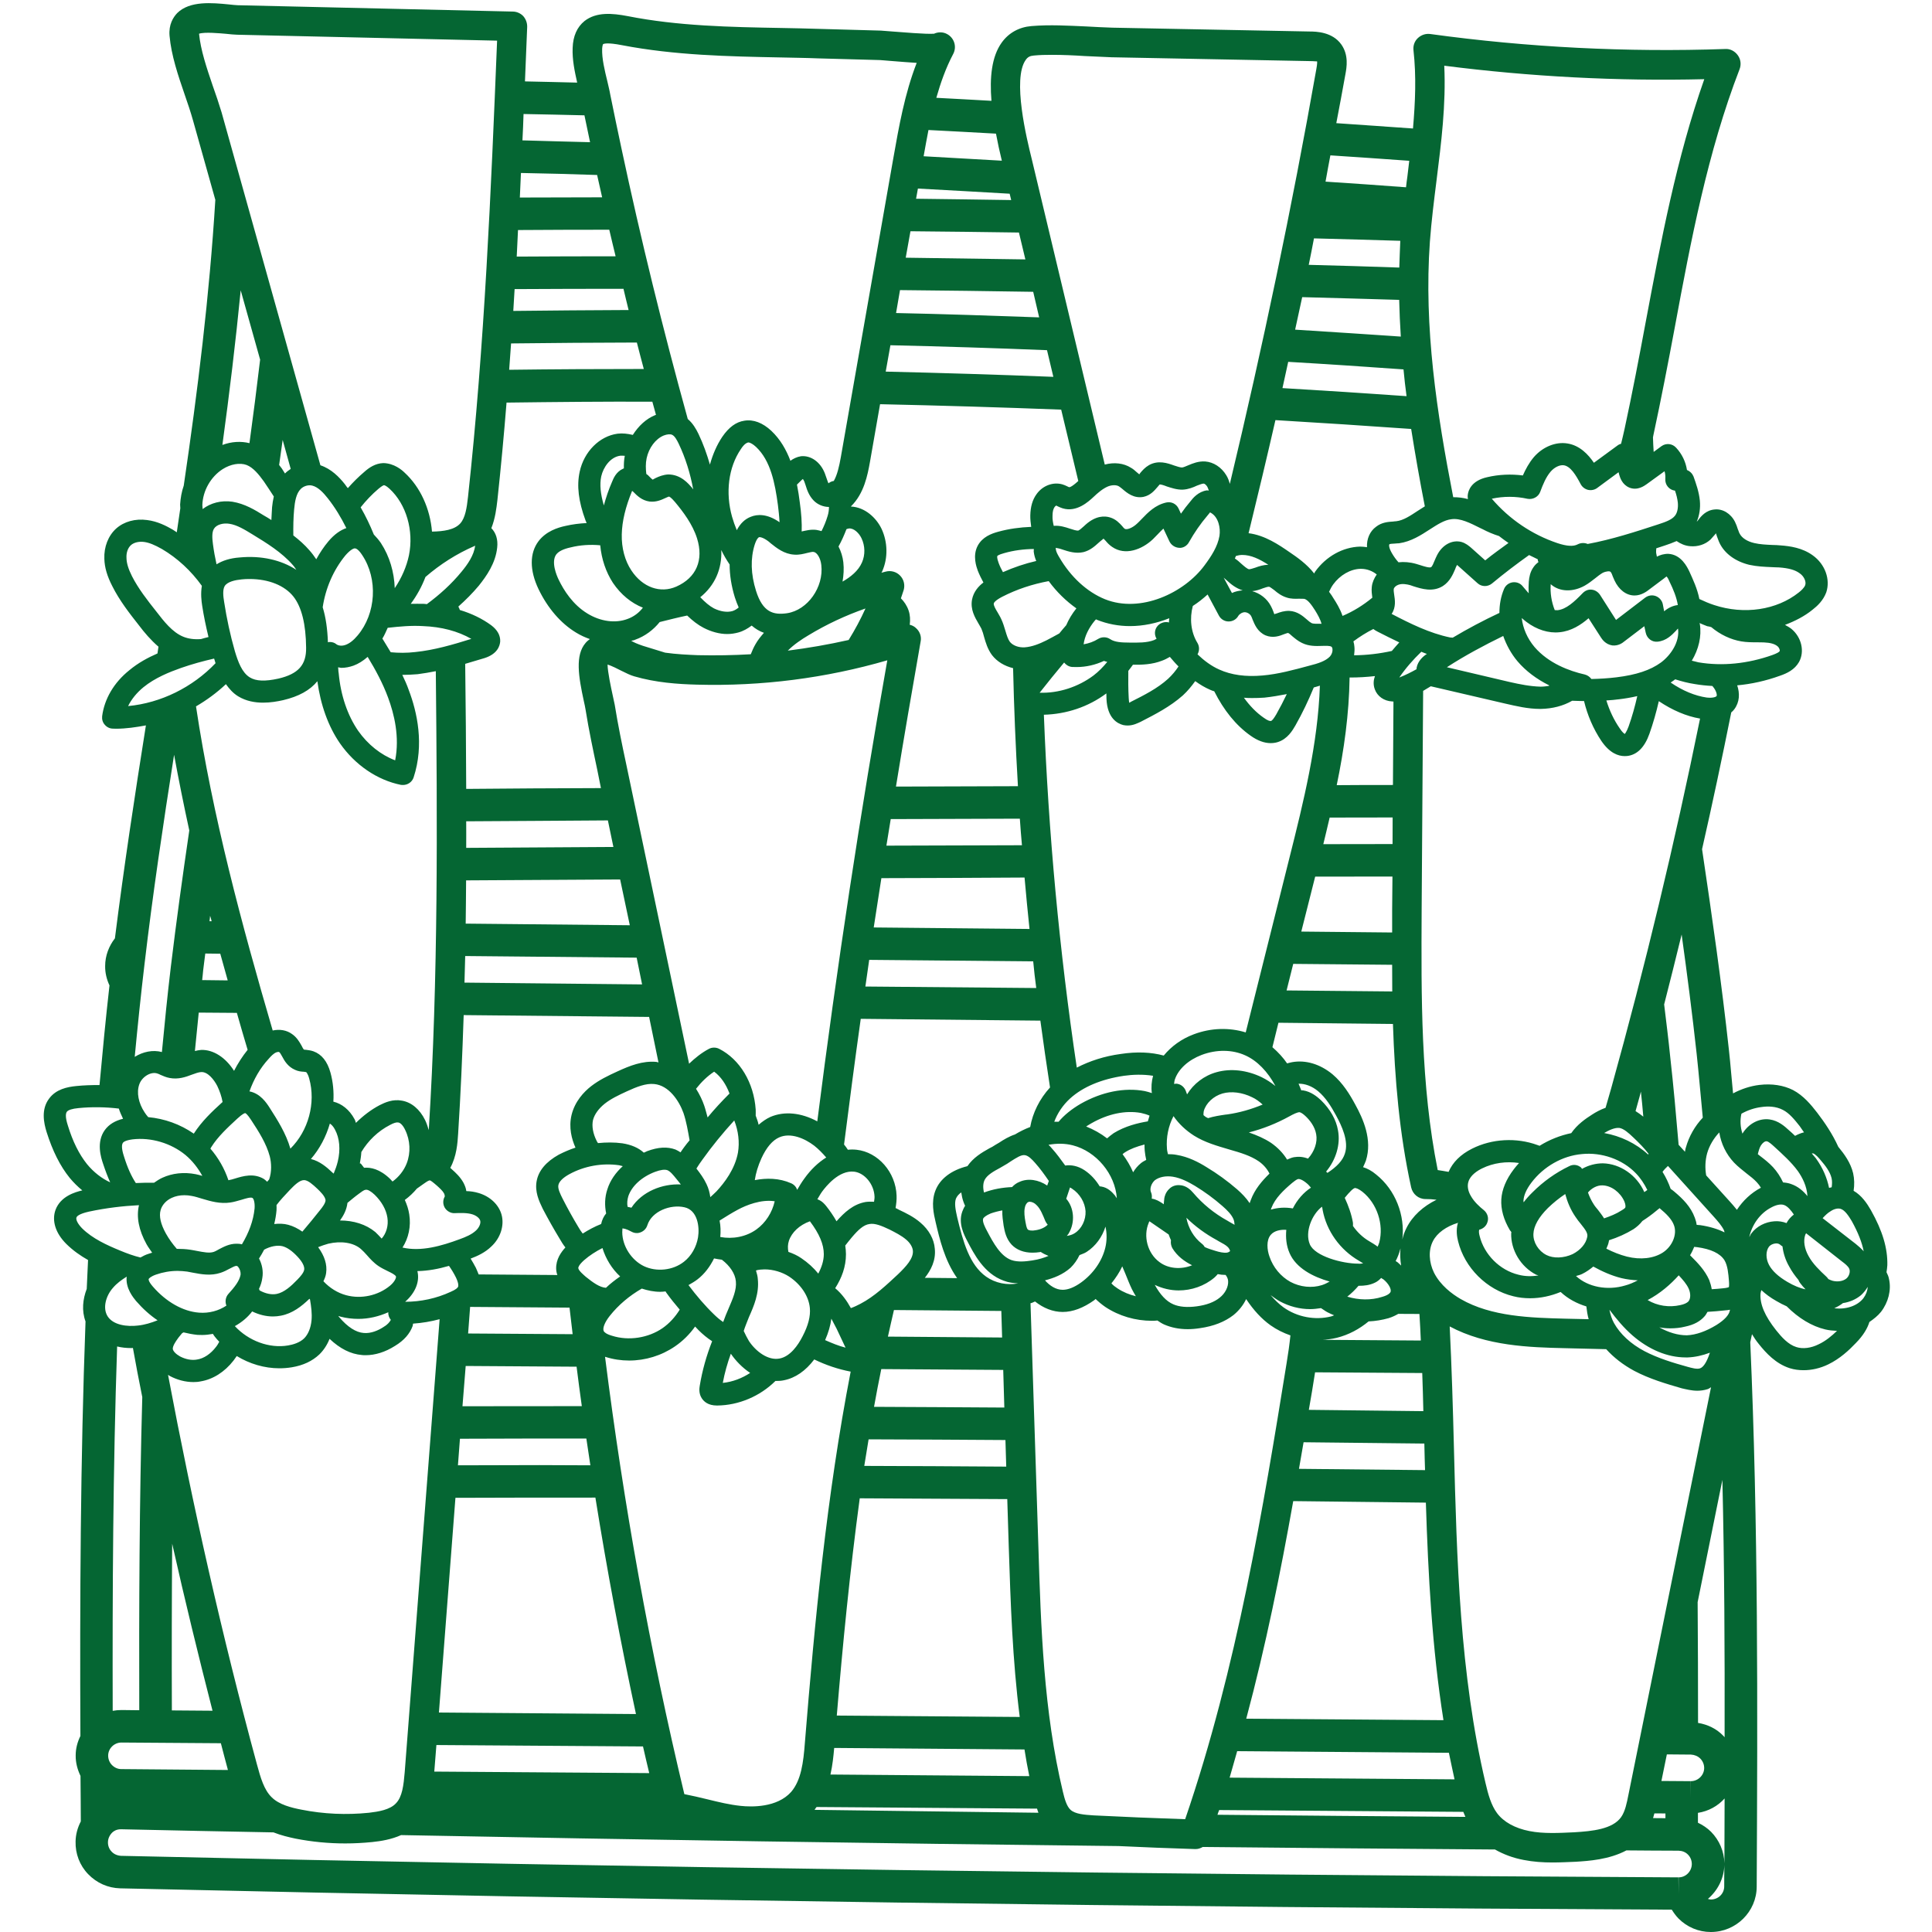 <?xml version="1.0" encoding="UTF-8"?> <svg xmlns="http://www.w3.org/2000/svg" xmlns:xlink="http://www.w3.org/1999/xlink" width="100" zoomAndPan="magnify" viewBox="0 0 75 75" height="100" preserveAspectRatio="xMidYMid meet" version="1.2"><defs><clipPath id="f0816bcb5b"><path d="M 1.547 0 L 73.547 0 L 73.547 75 L 1.547 75 Z M 1.547 0 "></path></clipPath></defs><g id="88e9c985e1"><g clip-rule="nonzero" clip-path="url(#f0816bcb5b)"><path style=" stroke:none;fill-rule:nonzero;fill:#056633;fill-opacity:1;" d="M 4.777 43.43 C 4.715 43.297 4.656 43.172 4.613 43.035 C 4.094 42.973 3.566 42.965 3.047 43.016 C 2.801 43.039 2.645 43.09 2.594 43.16 C 2.555 43.219 2.523 43.348 2.633 43.688 C 2.824 44.316 3.07 44.805 3.375 45.188 C 3.637 45.508 3.953 45.75 4.277 45.898 C 4.18 45.68 4.09 45.445 4 45.172 C 3.922 44.941 3.727 44.34 4.07 43.867 C 4.227 43.652 4.461 43.508 4.777 43.43 Z M 5.523 54.234 C 5.395 53.602 5.273 52.965 5.16 52.328 C 5.141 52.328 5.121 52.332 5.098 52.332 C 4.902 52.332 4.719 52.312 4.547 52.27 C 4.387 57.008 4.363 61.734 4.375 66.414 C 4.484 66.395 4.598 66.383 4.715 66.383 L 5.406 66.391 C 5.395 62.359 5.41 58.305 5.523 54.234 Z M 5.359 51.457 C 5.617 51.43 5.871 51.352 6.117 51.254 C 5.82 51.055 5.539 50.801 5.281 50.504 C 5.18 50.379 4.867 50.012 4.918 49.559 C 4.715 49.688 4.531 49.82 4.383 49.996 C 4.121 50.289 3.969 50.773 4.18 51.102 C 4.402 51.445 4.938 51.508 5.359 51.457 Z M 5.77 48.672 C 5.812 48.656 5.859 48.641 5.906 48.629 C 5.836 48.523 5.754 48.418 5.691 48.305 C 5.383 47.75 5.289 47.238 5.395 46.785 C 4.777 46.816 4.129 46.891 3.453 47.035 C 3.07 47.121 2.984 47.215 2.969 47.262 C 2.938 47.336 3.008 47.5 3.184 47.68 C 3.59 48.086 4.168 48.344 4.672 48.551 C 4.926 48.656 5.191 48.754 5.453 48.816 C 5.543 48.766 5.641 48.711 5.77 48.672 Z M 7.348 32.238 C 7.137 31.266 6.938 30.285 6.758 29.301 C 6.336 31.984 5.93 34.703 5.613 37.402 C 5.469 38.609 5.344 39.82 5.23 41.027 C 5.551 40.828 5.93 40.746 6.285 40.84 C 6.391 39.727 6.5 38.629 6.633 37.52 C 6.844 35.77 7.09 33.996 7.348 32.238 Z M 7.598 45.582 C 7.68 45.598 7.766 45.621 7.855 45.648 C 7.688 45.344 7.469 45.062 7.199 44.836 C 6.637 44.375 5.863 44.145 5.145 44.23 C 4.879 44.266 4.793 44.328 4.77 44.367 C 4.73 44.426 4.703 44.562 4.816 44.902 C 4.953 45.344 5.102 45.664 5.273 45.926 C 5.516 45.914 5.75 45.91 5.98 45.914 C 6.082 45.844 6.191 45.77 6.305 45.719 C 6.691 45.543 7.137 45.492 7.598 45.582 Z M 7.801 24.809 C 7.902 24.777 7.996 24.754 8.094 24.73 C 7.996 24.324 7.91 23.918 7.848 23.512 C 7.82 23.328 7.785 23.043 7.836 22.742 C 7.422 22.164 6.891 21.668 6.285 21.312 C 6 21.152 5.793 21.066 5.598 21.039 C 5.395 21.012 5.199 21.059 5.086 21.16 C 4.965 21.266 4.898 21.453 4.91 21.66 C 4.914 21.867 4.984 22.09 5.125 22.371 C 5.371 22.852 5.711 23.289 6.074 23.746 C 6.363 24.121 6.691 24.543 7.109 24.715 C 7.316 24.801 7.551 24.828 7.801 24.809 Z M 8.215 35.762 C 8.199 35.691 8.18 35.621 8.156 35.551 C 8.152 35.621 8.141 35.691 8.133 35.762 Z M 6.672 66.398 L 8.25 66.41 C 7.699 64.262 7.172 62.102 6.684 59.926 C 6.668 62.094 6.664 64.25 6.672 66.398 Z M 8.367 25.746 C 8.352 25.684 8.328 25.625 8.312 25.566 C 7.883 25.664 7.453 25.781 7.027 25.93 C 6.586 26.086 6.02 26.309 5.566 26.68 C 5.309 26.891 5.102 27.145 4.973 27.41 C 6.254 27.289 7.48 26.676 8.367 25.746 Z M 8.512 52.086 C 8.449 52.023 8.395 51.961 8.34 51.891 C 8.312 51.855 8.289 51.824 8.266 51.781 C 8.129 51.805 7.992 51.824 7.855 51.824 C 7.789 51.824 7.727 51.82 7.664 51.82 C 7.48 51.801 7.305 51.766 7.125 51.723 C 7.109 51.73 7.086 51.742 7.07 51.754 C 7.012 51.828 6.941 51.902 6.887 51.984 C 6.828 52.066 6.703 52.246 6.707 52.363 C 6.719 52.453 6.828 52.566 6.988 52.656 C 7.207 52.77 7.441 52.816 7.648 52.777 C 7.91 52.738 8.176 52.562 8.387 52.285 C 8.438 52.223 8.473 52.156 8.512 52.086 Z M 8.625 42.793 C 8.633 42.789 8.633 42.789 8.641 42.781 C 8.602 42.562 8.527 42.352 8.434 42.156 C 8.305 41.906 8.066 41.605 7.812 41.617 C 7.715 41.621 7.582 41.668 7.445 41.719 C 7.211 41.809 6.926 41.91 6.59 41.848 C 6.449 41.824 6.328 41.766 6.234 41.727 C 6.188 41.703 6.141 41.68 6.09 41.668 C 5.848 41.598 5.508 41.801 5.406 42.098 C 5.297 42.406 5.371 42.82 5.617 43.188 C 5.656 43.25 5.703 43.309 5.754 43.367 C 6.387 43.426 6.992 43.641 7.523 44.008 C 7.828 43.531 8.23 43.152 8.625 42.793 Z M 8.84 38.059 C 8.742 37.715 8.645 37.371 8.551 37.023 L 7.969 37.016 C 7.945 37.234 7.91 37.453 7.887 37.668 C 7.871 37.797 7.867 37.922 7.848 38.047 Z M 8.848 68.711 C 8.754 68.367 8.664 68.016 8.574 67.672 L 4.715 67.645 C 4.434 67.645 4.199 67.875 4.199 68.152 C 4.199 68.289 4.25 68.422 4.348 68.52 C 4.445 68.617 4.57 68.676 4.707 68.676 Z M 9.34 49.48 C 9.348 49.383 9.312 49.262 9.25 49.188 C 9.242 49.168 9.203 49.141 9.176 49.141 C 9.117 49.141 9.016 49.199 8.914 49.25 C 8.801 49.312 8.684 49.371 8.562 49.41 C 8.188 49.535 7.82 49.469 7.492 49.406 C 7.418 49.395 7.344 49.375 7.266 49.363 C 7.141 49.348 7.016 49.336 6.891 49.336 C 6.605 49.336 6.32 49.387 6.055 49.48 C 5.852 49.551 5.773 49.633 5.77 49.656 C 5.77 49.664 5.754 49.738 5.934 49.945 C 6.449 50.539 7.102 50.91 7.727 50.957 C 8.117 50.988 8.492 50.883 8.789 50.684 C 8.73 50.539 8.754 50.359 8.859 50.238 C 9.109 49.961 9.297 49.727 9.34 49.48 Z M 9.613 40.754 C 9.469 40.277 9.332 39.801 9.195 39.32 L 7.715 39.309 C 7.664 39.809 7.613 40.301 7.566 40.801 C 7.641 40.781 7.723 40.766 7.809 40.758 C 8.281 40.742 8.758 41.051 9.086 41.57 C 9.234 41.281 9.406 41.012 9.613 40.754 Z M 9.883 46.91 C 9.898 46.691 9.852 46.535 9.801 46.504 C 9.734 46.465 9.543 46.523 9.379 46.574 C 9.234 46.613 9.09 46.66 8.949 46.68 C 8.547 46.742 8.176 46.633 7.848 46.535 C 7.715 46.496 7.578 46.449 7.441 46.426 C 7.344 46.406 7.246 46.398 7.156 46.398 C 6.977 46.398 6.812 46.434 6.668 46.5 C 6.449 46.598 6.285 46.785 6.234 46.98 C 6.168 47.215 6.238 47.52 6.441 47.887 C 6.559 48.098 6.707 48.301 6.863 48.48 C 7.039 48.48 7.219 48.488 7.395 48.516 C 7.48 48.527 7.566 48.547 7.652 48.562 C 7.902 48.609 8.129 48.656 8.297 48.598 C 8.367 48.574 8.438 48.531 8.508 48.492 C 8.684 48.402 8.902 48.281 9.176 48.281 C 9.184 48.281 9.184 48.281 9.191 48.281 C 9.258 48.281 9.32 48.285 9.391 48.305 C 9.656 47.859 9.836 47.398 9.883 46.91 Z M 10.098 13.961 L 9.344 11.27 C 9.148 13.273 8.906 15.277 8.633 17.273 C 8.988 17.141 9.348 17.121 9.684 17.203 C 9.832 16.125 9.969 15.043 10.098 13.961 Z M 10.449 45.785 C 10.551 45.492 10.539 45.152 10.473 44.891 C 10.34 44.391 10.043 43.926 9.75 43.48 C 9.605 43.258 9.543 43.219 9.52 43.211 C 9.504 43.211 9.43 43.223 9.211 43.426 C 8.84 43.77 8.457 44.121 8.199 44.535 C 8.188 44.551 8.176 44.57 8.168 44.59 C 8.477 44.949 8.715 45.363 8.867 45.816 C 8.953 45.801 9.043 45.777 9.125 45.75 C 9.43 45.656 9.848 45.531 10.242 45.766 C 10.289 45.797 10.328 45.836 10.371 45.875 C 10.398 45.848 10.426 45.816 10.449 45.785 Z M 10.562 19.688 C 10.574 19.559 10.598 19.414 10.629 19.273 C 10.5 19.078 10.375 18.879 10.242 18.688 C 10.047 18.418 9.832 18.152 9.574 18.051 C 9.309 17.953 8.953 18.016 8.645 18.211 C 8.18 18.508 7.871 19.055 7.855 19.609 C 7.855 19.656 7.867 19.715 7.867 19.762 C 8.176 19.523 8.594 19.414 9.023 19.477 C 9.5 19.555 9.895 19.793 10.238 20.008 C 10.336 20.062 10.438 20.125 10.535 20.188 C 10.547 20.023 10.547 19.859 10.562 19.688 Z M 11.285 18.203 L 10.973 17.078 C 10.93 17.402 10.883 17.73 10.836 18.051 C 10.875 18.098 10.906 18.145 10.941 18.188 C 10.98 18.25 11.023 18.316 11.062 18.379 C 11.07 18.375 11.07 18.375 11.07 18.375 C 11.137 18.301 11.211 18.258 11.285 18.203 Z M 11.504 22.121 C 11.457 22.055 11.418 21.988 11.367 21.934 C 10.941 21.445 10.355 21.082 9.789 20.738 C 9.5 20.562 9.199 20.375 8.898 20.332 C 8.68 20.297 8.41 20.355 8.305 20.527 C 8.219 20.668 8.238 20.906 8.266 21.121 C 8.301 21.387 8.348 21.648 8.406 21.906 C 8.641 21.762 8.93 21.668 9.297 21.641 C 10.145 21.559 10.918 21.738 11.504 22.121 Z M 11.809 49.289 C 11.828 49.164 11.738 48.984 11.551 48.785 C 11.344 48.562 11.152 48.43 10.973 48.379 C 10.766 48.328 10.5 48.379 10.254 48.512 C 10.191 48.629 10.129 48.746 10.055 48.855 C 10.176 49.082 10.227 49.355 10.184 49.605 C 10.164 49.762 10.117 49.902 10.055 50.031 C 10.066 50.051 10.066 50.074 10.078 50.094 C 10.305 50.219 10.539 50.27 10.742 50.23 C 11.031 50.172 11.305 49.926 11.551 49.668 C 11.664 49.551 11.789 49.41 11.809 49.289 Z M 10.805 26.344 C 11.578 26.164 11.895 25.812 11.883 25.141 C 11.875 24.234 11.711 23.57 11.395 23.164 C 11.051 22.727 10.426 22.477 9.688 22.477 C 9.586 22.477 9.48 22.48 9.379 22.492 C 9.137 22.516 8.832 22.578 8.723 22.75 C 8.641 22.887 8.66 23.133 8.703 23.379 C 8.801 24.016 8.938 24.652 9.117 25.277 C 9.242 25.695 9.395 26.113 9.699 26.297 C 9.941 26.445 10.289 26.457 10.805 26.344 Z M 11.273 44.59 C 11.973 43.898 12.266 42.816 12.004 41.871 C 11.945 41.656 11.883 41.621 11.883 41.617 C 11.871 41.617 11.824 41.613 11.797 41.605 C 11.703 41.602 11.578 41.59 11.453 41.531 C 11.176 41.41 11.043 41.184 10.953 41.012 C 10.918 40.949 10.867 40.855 10.836 40.84 C 10.828 40.832 10.777 40.832 10.719 40.855 C 10.617 40.898 10.52 41 10.434 41.098 C 10.094 41.465 9.848 41.906 9.684 42.367 C 10.105 42.449 10.344 42.809 10.473 43.012 C 10.77 43.477 11.102 43.996 11.273 44.59 Z M 12.094 51.25 C 12.117 50.992 12.082 50.723 12.035 50.449 C 12.031 50.438 12.02 50.43 12.012 50.418 C 11.703 50.715 11.355 50.988 10.906 51.074 C 10.805 51.094 10.699 51.105 10.598 51.105 C 10.328 51.105 10.059 51.039 9.789 50.91 C 9.613 51.141 9.383 51.332 9.117 51.48 C 9.645 52.051 10.453 52.355 11.184 52.23 C 11.371 52.199 11.629 52.125 11.801 51.961 C 11.961 51.805 12.066 51.555 12.094 51.25 Z M 12.43 46.969 C 12.508 46.875 12.633 46.707 12.637 46.602 C 12.637 46.449 12.414 46.238 12.312 46.141 C 12.145 45.984 11.957 45.816 11.809 45.812 L 11.801 45.812 C 11.629 45.812 11.43 46.008 11.25 46.195 C 11.07 46.387 10.883 46.582 10.734 46.781 C 10.734 46.848 10.742 46.91 10.734 46.988 C 10.719 47.164 10.688 47.344 10.645 47.516 C 10.832 47.496 11.023 47.5 11.191 47.547 C 11.383 47.598 11.562 47.691 11.738 47.812 C 11.973 47.535 12.207 47.254 12.43 46.969 Z M 13.445 20.5 C 13.242 20.09 13.004 19.695 12.719 19.336 C 12.555 19.129 12.352 18.91 12.125 18.852 C 11.973 18.812 11.789 18.867 11.676 18.98 C 11.496 19.156 11.445 19.477 11.418 19.777 C 11.387 20.109 11.383 20.449 11.387 20.785 C 11.613 20.961 11.824 21.145 12.012 21.363 C 12.113 21.477 12.199 21.594 12.277 21.711 C 12.414 21.465 12.566 21.23 12.754 21.008 C 12.977 20.746 13.207 20.582 13.445 20.5 Z M 13.113 45.086 C 13.223 44.625 13.184 44.184 13.004 43.852 C 12.949 43.742 12.871 43.656 12.805 43.617 C 12.66 44.121 12.41 44.598 12.07 44.992 C 12.41 45.078 12.672 45.297 12.902 45.516 C 12.91 45.523 12.938 45.551 12.953 45.559 C 13.016 45.406 13.074 45.25 13.113 45.086 Z M 13.883 24.668 C 14.598 23.82 14.68 22.48 14.062 21.551 C 13.91 21.316 13.812 21.289 13.785 21.289 C 13.727 21.277 13.59 21.352 13.41 21.559 C 12.938 22.133 12.637 22.84 12.527 23.574 C 12.648 23.965 12.711 24.418 12.73 24.934 C 12.754 24.926 12.773 24.922 12.805 24.922 C 12.898 24.922 12.988 24.949 13.062 25.012 C 13.148 25.074 13.293 25.082 13.422 25.031 C 13.57 24.977 13.723 24.859 13.883 24.668 Z M 14.816 48.082 C 14.996 47.879 15.086 47.578 15.039 47.27 C 14.992 46.957 14.816 46.645 14.543 46.379 C 14.406 46.25 14.273 46.168 14.191 46.188 C 14.121 46.195 14.008 46.285 13.934 46.34 C 13.777 46.453 13.637 46.574 13.488 46.695 C 13.457 46.977 13.324 47.203 13.199 47.379 C 13.723 47.379 14.207 47.527 14.57 47.828 C 14.652 47.902 14.734 47.996 14.816 48.082 Z M 15.172 51.238 C 15.109 51.156 15.066 51.059 15.074 50.945 L 15.074 50.941 C 14.707 51.105 14.312 51.199 13.91 51.199 C 13.684 51.199 13.445 51.172 13.223 51.113 C 13.188 51.105 13.16 51.09 13.133 51.086 C 13.141 51.102 13.16 51.117 13.172 51.137 C 13.496 51.516 13.816 51.723 14.121 51.746 C 14.402 51.773 14.695 51.641 14.879 51.52 C 15.035 51.43 15.121 51.332 15.172 51.238 Z M 15.141 49.91 C 15.32 49.762 15.387 49.602 15.371 49.551 C 15.34 49.484 15.188 49.41 15.051 49.344 C 14.93 49.285 14.805 49.223 14.699 49.152 C 14.512 49.027 14.367 48.867 14.242 48.723 C 14.168 48.641 14.094 48.559 14.012 48.488 C 13.723 48.234 13.234 48.164 12.742 48.281 C 12.609 48.316 12.484 48.363 12.352 48.414 C 12.352 48.414 12.352 48.414 12.352 48.418 C 12.598 48.754 12.707 49.09 12.66 49.422 C 12.645 49.535 12.602 49.641 12.555 49.738 C 12.797 49.996 13.102 50.191 13.441 50.281 C 14.027 50.438 14.68 50.293 15.141 49.91 Z M 15.34 29.516 C 15.52 28.605 15.301 27.715 15.066 27.082 C 14.863 26.531 14.582 26.008 14.273 25.5 C 14.094 25.656 13.914 25.77 13.723 25.84 C 13.566 25.895 13.41 25.926 13.25 25.926 C 13.211 25.926 13.164 25.906 13.125 25.906 C 13.133 25.957 13.133 26.008 13.137 26.062 L 13.148 26.137 C 13.227 27 13.492 27.77 13.902 28.367 C 14.277 28.902 14.785 29.305 15.34 29.516 Z M 15.789 45.16 C 15.949 44.746 15.926 44.266 15.73 43.867 C 15.652 43.695 15.543 43.582 15.457 43.574 C 15.395 43.562 15.285 43.59 15.137 43.672 C 14.68 43.906 14.289 44.281 14.027 44.723 C 14.02 44.867 13.996 45.016 13.969 45.164 C 13.98 45.164 13.996 45.164 14.008 45.172 L 14.133 45.332 C 14.387 45.312 14.738 45.375 15.141 45.762 C 15.176 45.797 15.207 45.836 15.238 45.867 C 15.484 45.688 15.68 45.441 15.789 45.16 Z M 15.875 21.559 C 16.07 20.598 15.773 19.574 15.121 18.973 C 14.977 18.84 14.914 18.836 14.906 18.836 C 14.891 18.836 14.832 18.859 14.695 18.973 C 14.438 19.191 14.207 19.434 14 19.695 C 14.195 20.031 14.367 20.391 14.512 20.75 C 14.602 20.844 14.699 20.953 14.785 21.078 C 15.129 21.605 15.301 22.211 15.324 22.832 C 15.594 22.43 15.781 22 15.875 21.559 Z M 18.297 24.801 C 17.773 24.5 17.137 24.332 16.418 24.305 C 15.969 24.277 15.512 24.32 15.051 24.371 C 14.984 24.516 14.926 24.66 14.844 24.789 C 14.953 24.965 15.062 25.141 15.168 25.32 C 15.469 25.348 15.781 25.352 16.121 25.312 C 16.855 25.238 17.59 25.023 18.297 24.801 Z M 16.645 43.871 C 17.016 37.949 16.977 31.918 16.918 26.055 C 16.684 26.102 16.449 26.141 16.215 26.172 C 16.016 26.188 15.812 26.199 15.617 26.199 C 15.711 26.395 15.797 26.582 15.867 26.785 C 16.191 27.633 16.477 28.902 16.055 30.184 C 15.996 30.359 15.828 30.473 15.645 30.473 C 15.617 30.473 15.59 30.473 15.566 30.469 C 14.648 30.285 13.785 29.699 13.199 28.859 C 12.742 28.199 12.445 27.363 12.32 26.445 C 12.031 26.801 11.59 27.039 10.992 27.18 C 10.77 27.23 10.5 27.277 10.215 27.277 C 9.895 27.277 9.555 27.219 9.246 27.031 C 9.047 26.91 8.898 26.738 8.77 26.559 C 8.418 26.891 8.023 27.18 7.609 27.422 C 8.25 31.684 9.383 35.887 10.586 40.004 C 10.855 39.945 11.125 39.988 11.336 40.141 C 11.52 40.266 11.625 40.449 11.703 40.586 C 11.73 40.645 11.777 40.73 11.801 40.746 C 11.809 40.746 11.848 40.754 11.883 40.754 C 11.961 40.766 12.059 40.773 12.168 40.812 C 12.484 40.926 12.707 41.199 12.828 41.637 C 12.93 42.004 12.965 42.387 12.941 42.766 C 13.266 42.844 13.566 43.078 13.762 43.445 C 13.789 43.492 13.801 43.543 13.816 43.59 C 14.094 43.316 14.402 43.078 14.738 42.902 C 14.945 42.797 15.25 42.66 15.602 42.727 C 15.969 42.789 16.293 43.055 16.504 43.484 C 16.562 43.605 16.605 43.738 16.645 43.871 Z M 15.711 68.793 L 17.066 51.211 C 16.727 51.301 16.387 51.359 16.035 51.383 C 16.027 51.41 16.027 51.445 16.02 51.473 C 15.91 51.773 15.691 52.031 15.336 52.246 C 14.957 52.488 14.562 52.609 14.191 52.609 C 14.145 52.609 14.098 52.609 14.051 52.602 C 13.609 52.566 13.195 52.352 12.793 51.973 C 12.703 52.207 12.562 52.418 12.398 52.578 C 12.125 52.836 11.773 53.004 11.328 53.078 C 11.164 53.105 11.004 53.117 10.844 53.117 C 10.266 53.117 9.688 52.945 9.191 52.641 C 9.148 52.699 9.109 52.758 9.066 52.816 C 8.719 53.262 8.266 53.547 7.789 53.625 C 7.699 53.645 7.609 53.652 7.512 53.652 C 7.199 53.652 6.879 53.57 6.582 53.41 C 6.559 53.398 6.543 53.379 6.523 53.371 C 7.48 58.445 8.625 63.523 9.973 68.488 C 10.117 69.023 10.254 69.488 10.547 69.77 C 10.836 70.059 11.316 70.176 11.699 70.25 C 12.562 70.422 13.445 70.461 14.324 70.371 C 14.688 70.328 15.141 70.258 15.375 70 C 15.617 69.746 15.668 69.305 15.711 68.793 Z M 17.785 49.949 C 17.793 49.918 17.812 49.828 17.699 49.59 C 17.621 49.434 17.531 49.285 17.43 49.141 C 17.031 49.258 16.617 49.336 16.203 49.344 C 16.301 49.746 16.129 50.184 15.727 50.535 C 16.332 50.535 16.941 50.406 17.496 50.148 C 17.703 50.059 17.766 49.992 17.785 49.949 Z M 18.445 21.18 C 18.438 21.188 18.426 21.191 18.414 21.199 C 17.727 21.496 17.086 21.906 16.516 22.398 C 16.375 22.77 16.184 23.117 15.945 23.441 C 16.117 23.438 16.281 23.438 16.453 23.441 C 16.496 23.441 16.527 23.449 16.57 23.453 C 17.066 23.086 17.527 22.672 17.922 22.188 C 18.145 21.918 18.402 21.559 18.445 21.18 Z M 18.48 47.766 C 18.602 47.652 18.672 47.492 18.641 47.383 C 18.613 47.285 18.488 47.188 18.34 47.141 C 18.137 47.078 17.895 47.086 17.652 47.094 C 17.512 47.105 17.348 47.023 17.266 46.883 C 17.188 46.75 17.188 46.582 17.266 46.449 C 17.266 46.438 17.266 46.387 17.238 46.328 C 17.184 46.227 17.066 46.121 16.957 46.023 C 16.809 45.895 16.699 45.805 16.672 45.824 C 16.625 45.828 16.512 45.91 16.461 45.945 L 16.184 46.141 C 16.047 46.305 15.891 46.453 15.715 46.582 C 15.797 46.762 15.859 46.953 15.887 47.141 C 15.961 47.605 15.859 48.066 15.625 48.43 C 16.352 48.598 17.148 48.363 17.836 48.109 C 18.082 48.02 18.316 47.922 18.48 47.766 Z M 19.297 1.578 L 9.211 1.348 C 9.09 1.344 8.941 1.332 8.77 1.312 C 8.535 1.293 7.945 1.234 7.727 1.309 C 7.789 1.945 8.023 2.637 8.254 3.316 C 8.379 3.668 8.5 4.023 8.602 4.363 L 12.438 18.062 C 12.863 18.203 13.172 18.523 13.391 18.801 C 13.43 18.852 13.461 18.906 13.504 18.949 C 13.699 18.727 13.91 18.516 14.141 18.32 C 14.328 18.152 14.57 17.988 14.879 17.977 C 15.301 17.984 15.602 18.246 15.703 18.344 C 16.32 18.91 16.695 19.746 16.77 20.637 C 17.215 20.629 17.645 20.57 17.871 20.316 C 18.062 20.098 18.121 19.719 18.168 19.289 C 18.809 13.414 19.062 7.406 19.297 1.578 Z M 22.23 51.793 C 22.188 51.449 22.148 51.105 22.109 50.762 L 18.25 50.734 L 18.172 51.766 Z M 17.953 54.59 C 19.496 54.586 21.039 54.586 22.586 54.586 C 22.512 54.074 22.449 53.566 22.383 53.055 L 18.078 53.027 Z M 22.906 5.52 C 22.832 5.176 22.762 4.828 22.688 4.477 C 21.902 4.453 21.113 4.445 20.324 4.426 C 20.312 4.77 20.301 5.105 20.281 5.449 C 21.16 5.477 22.031 5.496 22.906 5.52 Z M 22.918 56.883 C 22.867 56.539 22.816 56.188 22.762 55.844 C 21.129 55.844 19.488 55.844 17.855 55.852 L 17.777 56.883 C 18.832 56.883 19.887 56.875 20.941 56.875 C 21.602 56.875 22.258 56.883 22.918 56.883 Z M 23.375 7.66 C 23.309 7.367 23.242 7.078 23.18 6.793 C 22.195 6.758 21.211 6.734 20.223 6.715 C 20.207 7.031 20.195 7.348 20.18 7.668 C 21.246 7.664 22.301 7.66 23.375 7.66 Z M 23.523 49.992 C 23.695 49.828 23.879 49.688 24.074 49.551 C 23.754 49.258 23.516 48.867 23.387 48.449 C 23.133 48.578 22.887 48.734 22.672 48.922 C 22.465 49.109 22.449 49.199 22.449 49.223 C 22.453 49.324 22.664 49.496 22.742 49.566 C 23.016 49.785 23.277 49.977 23.523 49.992 Z M 23.812 32.879 L 23.598 31.848 C 21.766 31.863 19.93 31.871 18.098 31.883 C 18.102 32.227 18.098 32.57 18.098 32.914 C 20.008 32.902 21.91 32.891 23.812 32.879 Z M 23.898 9.949 C 23.816 9.605 23.73 9.262 23.652 8.918 C 22.473 8.918 21.289 8.922 20.109 8.93 C 20.094 9.273 20.074 9.617 20.059 9.961 C 21.336 9.953 22.613 9.949 23.898 9.949 Z M 24.176 45.27 C 24.133 45.258 24.086 45.246 24.031 45.234 C 23.375 45.141 22.688 45.262 22.102 45.582 C 21.852 45.719 21.703 45.867 21.676 46.008 C 21.648 46.145 21.75 46.352 21.84 46.531 C 22.031 46.906 22.234 47.273 22.449 47.629 C 22.504 47.727 22.562 47.812 22.621 47.887 C 22.848 47.742 23.082 47.617 23.336 47.516 C 23.371 47.352 23.438 47.215 23.531 47.105 C 23.469 46.805 23.473 46.477 23.578 46.168 C 23.684 45.828 23.898 45.523 24.176 45.27 Z M 24.219 18.184 C 24.215 18.016 24.223 17.852 24.254 17.695 C 24.188 17.688 24.133 17.688 24.078 17.691 C 23.695 17.742 23.422 18.133 23.34 18.492 C 23.273 18.809 23.312 19.176 23.441 19.621 C 23.523 19.324 23.621 19.02 23.762 18.699 C 23.812 18.578 23.914 18.316 24.188 18.195 C 24.195 18.188 24.207 18.188 24.219 18.184 Z M 24.402 12.035 C 24.332 11.762 24.27 11.484 24.203 11.211 C 22.793 11.211 21.387 11.215 19.977 11.223 C 19.961 11.504 19.941 11.789 19.926 12.07 C 21.414 12.055 22.91 12.039 24.402 12.035 Z M 24.449 35.918 L 24.074 34.141 C 22.082 34.152 20.086 34.164 18.094 34.176 C 18.094 34.738 18.082 35.293 18.078 35.855 Z M 24.363 24.027 C 24.602 23.941 24.809 23.785 24.957 23.59 C 24.512 23.414 24.105 23.086 23.793 22.625 C 23.52 22.203 23.352 21.707 23.301 21.168 C 22.918 21.133 22.527 21.156 22.152 21.25 C 21.867 21.312 21.688 21.402 21.594 21.523 C 21.383 21.809 21.609 22.344 21.688 22.504 C 21.883 22.91 22.234 23.473 22.809 23.82 C 23.309 24.125 23.887 24.207 24.363 24.027 Z M 17.039 66.48 L 24.688 66.539 C 24.09 63.758 23.566 60.957 23.113 58.137 C 21.301 58.137 19.488 58.137 17.68 58.145 Z M 24.926 38.215 L 24.715 37.176 L 18.059 37.113 C 18.051 37.457 18.043 37.801 18.031 38.145 Z M 24.992 14.324 C 24.902 13.98 24.809 13.641 24.723 13.297 C 23.094 13.301 21.469 13.312 19.84 13.332 C 19.816 13.676 19.793 14.02 19.766 14.355 C 21.508 14.332 23.25 14.324 24.992 14.324 Z M 16.859 68.773 L 25.203 68.832 C 25.121 68.488 25.039 68.145 24.961 67.797 L 16.941 67.742 Z M 25.465 16.105 C 25.422 15.93 25.367 15.766 25.324 15.594 C 23.434 15.586 21.547 15.605 19.664 15.629 C 19.562 16.895 19.445 18.152 19.309 19.414 C 19.273 19.719 19.227 20.121 19.074 20.504 C 19.25 20.68 19.336 20.941 19.301 21.254 C 19.238 21.867 18.883 22.367 18.586 22.738 C 18.344 23.027 18.078 23.293 17.793 23.547 C 17.816 23.59 17.836 23.633 17.852 23.68 C 18.305 23.816 18.719 24.016 19.066 24.27 C 19.309 24.453 19.426 24.664 19.418 24.898 C 19.406 25.07 19.312 25.387 18.809 25.547 C 18.562 25.621 18.309 25.695 18.059 25.77 C 18.078 27.379 18.094 28.996 18.098 30.625 C 19.84 30.609 21.59 30.598 23.328 30.594 L 23.188 29.895 C 23.027 29.133 22.859 28.348 22.73 27.539 C 22.719 27.453 22.691 27.344 22.664 27.215 C 22.457 26.262 22.32 25.434 22.734 24.957 C 22.785 24.895 22.844 24.852 22.898 24.809 C 22.719 24.746 22.535 24.664 22.359 24.555 C 21.766 24.195 21.262 23.609 20.906 22.871 C 20.555 22.137 20.555 21.473 20.906 21.008 C 21.199 20.625 21.645 20.48 21.961 20.414 C 22.227 20.352 22.496 20.32 22.773 20.305 C 22.762 20.27 22.742 20.238 22.73 20.203 C 22.457 19.461 22.383 18.859 22.504 18.309 C 22.672 17.531 23.273 16.93 23.973 16.836 C 24.168 16.812 24.363 16.836 24.566 16.883 C 24.785 16.539 25.078 16.258 25.438 16.113 C 25.445 16.109 25.457 16.109 25.465 16.105 Z M 25.562 41.242 L 25.199 39.477 L 18 39.406 C 17.949 40.941 17.883 42.48 17.785 44.008 C 17.762 44.375 17.727 44.883 17.48 45.336 C 17.496 45.355 17.52 45.371 17.539 45.391 C 17.688 45.523 17.871 45.691 17.996 45.922 C 18.047 46.023 18.09 46.129 18.102 46.238 C 18.266 46.242 18.426 46.266 18.59 46.316 C 19.027 46.449 19.359 46.762 19.469 47.148 C 19.586 47.566 19.434 48.059 19.066 48.395 C 18.832 48.621 18.547 48.754 18.27 48.859 C 18.34 48.977 18.414 49.098 18.473 49.215 C 18.492 49.266 18.539 49.359 18.582 49.473 L 21.637 49.496 C 21.609 49.422 21.594 49.344 21.59 49.258 C 21.578 48.883 21.785 48.605 21.949 48.426 C 21.855 48.312 21.785 48.188 21.715 48.07 C 21.492 47.703 21.273 47.312 21.07 46.926 C 20.918 46.613 20.758 46.258 20.832 45.852 C 20.906 45.445 21.195 45.102 21.691 44.824 C 21.898 44.719 22.113 44.625 22.34 44.551 C 22.195 44.227 22.07 43.773 22.188 43.281 C 22.316 42.758 22.664 42.387 22.945 42.168 C 23.262 41.922 23.613 41.754 23.973 41.59 C 24.441 41.375 24.941 41.172 25.484 41.223 C 25.512 41.227 25.535 41.242 25.562 41.242 Z M 26.387 50.84 C 26.199 50.621 26.023 50.402 25.859 50.172 C 25.852 50.16 25.848 50.145 25.836 50.133 C 25.766 50.141 25.695 50.148 25.629 50.148 C 25.383 50.148 25.148 50.098 24.914 50.023 C 24.434 50.301 24.012 50.652 23.668 51.086 C 23.473 51.332 23.383 51.566 23.438 51.676 C 23.461 51.715 23.531 51.789 23.762 51.855 C 24.406 52.059 25.164 51.941 25.719 51.559 C 25.988 51.371 26.211 51.125 26.387 50.84 Z M 24.512 46.883 C 24.922 46.254 25.711 45.945 26.43 45.98 C 26.367 45.902 26.309 45.824 26.242 45.746 C 26.137 45.617 26.023 45.473 25.906 45.426 C 25.805 45.391 25.645 45.41 25.426 45.492 C 24.91 45.688 24.523 46.043 24.391 46.438 C 24.352 46.57 24.336 46.711 24.363 46.848 C 24.414 46.859 24.457 46.867 24.512 46.883 Z M 26.566 44.523 C 26.633 44.43 26.699 44.352 26.77 44.266 C 26.703 43.891 26.645 43.539 26.531 43.203 C 26.359 42.727 25.965 42.137 25.398 42.082 C 25.07 42.047 24.707 42.195 24.332 42.367 C 24.008 42.516 23.715 42.656 23.477 42.844 C 23.238 43.035 23.078 43.258 23.02 43.48 C 22.969 43.715 23.016 44 23.164 44.293 C 23.176 44.324 23.195 44.344 23.215 44.375 C 23.531 44.344 23.844 44.34 24.16 44.383 C 24.512 44.438 24.793 44.562 24.992 44.746 C 25.039 44.73 25.078 44.707 25.121 44.688 C 25.551 44.527 25.906 44.508 26.223 44.625 C 26.293 44.656 26.359 44.695 26.418 44.734 C 26.469 44.66 26.516 44.586 26.566 44.523 Z M 26.867 18.938 C 26.875 18.957 26.895 18.98 26.91 18.996 C 26.797 18.383 26.613 17.781 26.344 17.219 C 26.277 17.082 26.195 16.93 26.098 16.883 C 26.031 16.844 25.895 16.855 25.766 16.906 C 25.445 17.039 25.188 17.387 25.102 17.789 C 25.059 17.992 25.066 18.199 25.09 18.398 C 25.105 18.414 25.121 18.426 25.141 18.434 L 25.199 18.492 C 25.242 18.539 25.312 18.605 25.344 18.621 C 25.344 18.613 25.41 18.578 25.457 18.555 C 25.582 18.496 25.742 18.43 25.938 18.418 C 26.438 18.418 26.727 18.781 26.867 18.938 Z M 26.258 22.77 C 27.031 22.426 27.324 21.742 27.059 20.898 C 26.887 20.352 26.516 19.863 26.203 19.488 C 26.039 19.293 25.977 19.277 25.965 19.277 C 25.941 19.281 25.867 19.32 25.816 19.34 C 25.668 19.41 25.461 19.5 25.211 19.469 C 24.914 19.426 24.727 19.238 24.59 19.098 L 24.539 19.055 C 24.281 19.684 24.148 20.234 24.137 20.746 C 24.125 21.27 24.258 21.77 24.512 22.148 C 24.945 22.801 25.633 23.047 26.258 22.77 Z M 27.098 48.031 C 27.164 47.625 27.078 46.98 26.574 46.867 C 26.035 46.742 25.301 47.016 25.129 47.566 C 25.09 47.691 24.996 47.789 24.875 47.836 C 24.758 47.887 24.625 47.875 24.512 47.812 C 24.301 47.695 24.195 47.688 24.16 47.688 C 24.168 47.695 24.156 47.742 24.156 47.836 C 24.16 48.375 24.512 48.918 24.996 49.152 C 25.484 49.383 26.121 49.32 26.551 48.98 C 26.836 48.758 27.035 48.41 27.098 48.031 Z M 28.305 42.465 C 28.309 42.461 28.316 42.453 28.32 42.453 C 28.188 42.098 27.988 41.797 27.723 41.602 C 27.457 41.777 27.223 42.008 27.02 42.266 C 27.156 42.48 27.266 42.707 27.34 42.926 C 27.391 43.074 27.426 43.23 27.469 43.379 C 27.73 43.062 28.012 42.758 28.305 42.465 Z M 29.121 53.297 C 28.812 53.09 28.555 52.82 28.371 52.551 C 28.238 52.918 28.129 53.301 28.059 53.684 C 28.441 53.645 28.805 53.504 29.121 53.297 Z M 28.285 50.793 C 28.445 50.418 28.602 50.07 28.566 49.738 C 28.539 49.441 28.332 49.137 28.023 48.902 C 27.918 48.891 27.824 48.871 27.719 48.852 C 27.566 49.164 27.352 49.453 27.078 49.664 C 26.969 49.75 26.848 49.816 26.727 49.887 C 27.031 50.293 27.363 50.684 27.723 51.031 C 27.832 51.137 27.953 51.242 28.074 51.32 C 28.137 51.137 28.211 50.965 28.285 50.793 Z M 28.676 23.582 C 28.621 23.461 28.574 23.332 28.527 23.191 C 28.391 22.75 28.324 22.32 28.324 21.914 C 28.199 21.73 28.09 21.543 28 21.352 C 28.035 22.086 27.746 22.734 27.184 23.184 C 27.371 23.379 27.539 23.523 27.715 23.617 C 27.961 23.738 28.219 23.781 28.43 23.723 C 28.52 23.695 28.602 23.645 28.676 23.582 Z M 28.648 44.742 C 28.715 44.332 28.664 43.906 28.504 43.496 C 28.062 43.98 27.645 44.488 27.266 45.02 C 27.184 45.129 27.105 45.25 27.035 45.363 C 27.18 45.551 27.32 45.738 27.426 45.965 C 27.508 46.133 27.551 46.305 27.574 46.473 C 27.656 46.398 27.734 46.328 27.812 46.25 C 28.125 45.914 28.531 45.383 28.648 44.742 Z M 29.328 25.008 C 29.418 24.848 29.535 24.703 29.656 24.566 C 29.477 24.504 29.32 24.406 29.18 24.285 C 29.023 24.402 28.855 24.5 28.668 24.551 C 28.527 24.59 28.379 24.613 28.23 24.613 C 27.926 24.613 27.605 24.523 27.312 24.371 C 27.094 24.258 26.887 24.098 26.676 23.895 C 26.32 23.969 25.965 24.059 25.609 24.148 C 25.363 24.453 25.039 24.699 24.652 24.836 C 24.609 24.859 24.551 24.863 24.504 24.875 C 24.598 24.934 24.738 24.996 24.957 25.07 C 25.242 25.156 25.531 25.25 25.82 25.336 C 26.258 25.398 26.691 25.418 27.09 25.434 C 27.777 25.449 28.465 25.438 29.145 25.398 C 29.199 25.266 29.254 25.133 29.328 25.008 Z M 30.074 46.633 C 29.543 46.551 28.969 46.785 28.648 46.957 C 28.406 47.086 28.172 47.234 27.934 47.383 C 27.977 47.59 27.98 47.805 27.961 48.02 C 28.441 48.109 28.961 48.016 29.363 47.727 C 29.723 47.469 29.977 47.066 30.074 46.633 Z M 30.262 20.273 C 30.25 20.039 30.223 19.805 30.199 19.609 C 30.086 18.762 29.918 17.887 29.352 17.352 C 29.238 17.246 29.121 17.176 29.051 17.176 C 29.035 17.176 29.035 17.18 29.031 17.18 C 29 17.188 28.898 17.219 28.758 17.438 C 28.277 18.145 28.156 19.125 28.418 20.059 C 28.469 20.234 28.531 20.414 28.602 20.582 C 28.738 20.32 28.922 20.145 29.152 20.059 C 29.395 19.961 29.777 19.934 30.262 20.273 Z M 31.156 51.875 C 31.375 51.457 31.469 51.094 31.438 50.773 C 31.395 50.32 31.098 49.867 30.637 49.559 C 30.367 49.383 30.012 49.277 29.684 49.277 C 29.574 49.277 29.465 49.289 29.367 49.312 C 29.359 49.32 29.352 49.32 29.348 49.324 C 29.379 49.434 29.414 49.543 29.418 49.652 C 29.477 50.207 29.266 50.699 29.074 51.129 C 29 51.32 28.926 51.492 28.871 51.668 C 28.934 51.805 29.004 51.941 29.074 52.059 C 29.34 52.461 29.816 52.824 30.262 52.738 C 30.676 52.66 30.98 52.223 31.156 51.875 Z M 32.074 44.934 C 31.93 44.766 31.777 44.609 31.605 44.473 C 31.234 44.191 30.691 43.957 30.25 44.152 C 29.988 44.266 29.754 44.539 29.559 44.965 C 29.426 45.258 29.34 45.543 29.301 45.812 C 29.754 45.727 30.242 45.727 30.711 45.934 C 30.824 45.984 30.91 46.074 30.945 46.191 C 31.031 46.043 31.117 45.898 31.223 45.754 C 31.473 45.402 31.766 45.125 32.074 44.934 Z M 31.766 49.441 C 31.895 49.195 31.98 48.945 31.98 48.684 C 31.98 48.312 31.812 47.902 31.441 47.41 C 31.035 47.555 30.734 47.84 30.625 48.168 C 30.578 48.312 30.578 48.453 30.605 48.598 C 30.785 48.66 30.957 48.738 31.109 48.844 C 31.363 49.016 31.582 49.215 31.766 49.441 Z M 30.555 23.805 C 31.355 23.684 31.984 22.789 31.883 21.934 C 31.855 21.672 31.719 21.445 31.586 21.426 C 31.531 21.414 31.438 21.445 31.336 21.465 C 31.195 21.5 31.02 21.547 30.832 21.531 C 30.441 21.508 30.152 21.277 29.918 21.09 L 29.84 21.023 C 29.625 20.859 29.5 20.844 29.465 20.855 C 29.453 20.859 29.379 20.895 29.297 21.145 C 29.129 21.684 29.145 22.285 29.348 22.934 C 29.609 23.766 30.016 23.883 30.555 23.805 Z M 33.023 53.246 C 32.531 53.152 32.059 52.992 31.609 52.773 C 31.273 53.219 30.871 53.496 30.43 53.582 C 30.328 53.605 30.223 53.609 30.121 53.609 C 30.113 53.609 30.105 53.609 30.102 53.609 C 29.508 54.199 28.68 54.555 27.84 54.562 C 27.832 54.562 27.832 54.562 27.832 54.562 C 27.488 54.562 27.32 54.406 27.238 54.273 C 27.117 54.082 27.152 53.875 27.164 53.797 C 27.262 53.199 27.426 52.621 27.645 52.066 C 27.449 51.941 27.277 51.793 27.129 51.648 C 27.078 51.598 27.031 51.547 26.984 51.496 C 26.773 51.793 26.508 52.059 26.203 52.266 C 25.68 52.625 25.055 52.816 24.422 52.816 C 24.113 52.816 23.805 52.77 23.508 52.676 C 23.5 52.676 23.496 52.676 23.488 52.672 C 24.207 58.379 25.23 64.07 26.566 69.648 C 26.871 69.707 27.164 69.777 27.457 69.848 C 27.902 69.957 28.332 70.062 28.762 70.105 C 29.168 70.148 30.164 70.18 30.715 69.559 C 31.098 69.109 31.188 68.43 31.246 67.645 C 31.625 62.969 32.09 58.062 33.023 53.246 Z M 31.727 43.531 C 32.484 37.555 33.398 31.551 34.445 25.633 C 32.051 26.328 29.57 26.645 27.059 26.578 C 26.32 26.559 25.457 26.5 24.617 26.254 C 24.469 26.211 24.309 26.133 24.121 26.039 C 23.988 25.969 23.746 25.848 23.586 25.797 C 23.586 26.074 23.723 26.707 23.781 26.973 C 23.816 27.129 23.844 27.258 23.863 27.355 C 23.988 28.133 24.148 28.91 24.309 29.66 L 26.75 41.293 C 26.98 41.074 27.23 40.871 27.516 40.719 C 27.637 40.652 27.793 40.652 27.918 40.715 C 28.723 41.125 29.266 42.031 29.336 43.074 C 29.34 43.148 29.336 43.23 29.336 43.309 C 29.379 43.43 29.426 43.543 29.449 43.664 C 29.594 43.539 29.742 43.434 29.906 43.359 C 30.453 43.125 31.105 43.195 31.727 43.531 Z M 32.125 20.039 C 32.168 19.91 32.18 19.785 32.18 19.68 C 31.961 19.68 31.734 19.586 31.582 19.426 C 31.402 19.238 31.328 19.016 31.273 18.836 C 31.254 18.789 31.242 18.738 31.223 18.691 C 31.203 18.652 31.188 18.621 31.168 18.594 C 31.156 18.602 31.145 18.613 31.129 18.625 C 31.066 18.688 31 18.75 30.938 18.812 C 30.984 19.043 31.02 19.273 31.047 19.496 C 31.109 19.93 31.133 20.305 31.121 20.637 C 31.129 20.629 31.129 20.629 31.129 20.629 C 31.281 20.598 31.477 20.543 31.688 20.57 C 31.766 20.582 31.828 20.602 31.891 20.617 C 31.984 20.434 32.066 20.238 32.125 20.039 Z M 32.824 52.316 L 32.48 51.586 C 32.41 51.449 32.344 51.32 32.273 51.191 C 32.238 51.457 32.16 51.73 32.031 52.023 C 32.289 52.137 32.551 52.246 32.824 52.316 Z M 32.945 24.844 C 33.191 24.445 33.41 24.039 33.598 23.621 C 32.828 23.891 32.09 24.234 31.387 24.66 C 31.109 24.824 30.82 25.02 30.582 25.258 C 31.379 25.156 32.168 25.02 32.945 24.844 Z M 33.461 21.836 C 33.594 21.535 33.582 21.188 33.445 20.898 C 33.352 20.699 33.145 20.492 32.949 20.516 C 32.922 20.52 32.887 20.531 32.859 20.543 C 32.77 20.777 32.668 21.004 32.551 21.215 C 32.648 21.402 32.715 21.621 32.738 21.828 C 32.766 22.082 32.75 22.332 32.707 22.578 C 33.023 22.398 33.32 22.16 33.461 21.836 Z M 33.93 46.652 C 33.938 46.586 33.953 46.516 33.949 46.449 C 33.93 45.973 33.566 45.531 33.156 45.484 C 32.566 45.418 32.059 46.062 31.914 46.258 C 31.844 46.355 31.793 46.453 31.73 46.555 C 31.918 46.621 32.023 46.758 32.074 46.82 C 32.207 46.988 32.348 47.188 32.473 47.41 C 32.777 47.066 33.125 46.742 33.609 46.66 C 33.719 46.645 33.828 46.648 33.93 46.652 Z M 35.586 2.441 C 35.305 2.426 34.969 2.395 34.547 2.363 C 34.363 2.352 34.223 2.332 34.164 2.332 L 31.758 2.266 C 31.277 2.246 30.789 2.242 30.309 2.23 C 28.285 2.191 26.195 2.148 24.145 1.754 C 23.57 1.641 23.438 1.699 23.41 1.715 C 23.41 1.715 23.383 1.762 23.375 1.895 C 23.363 2.281 23.473 2.73 23.578 3.16 C 23.617 3.336 23.664 3.512 23.691 3.676 C 23.832 4.375 23.977 5.066 24.125 5.762 C 24.871 9.266 25.738 12.793 26.699 16.266 C 26.895 16.43 27.02 16.648 27.117 16.848 C 27.301 17.234 27.441 17.629 27.559 18.035 C 27.668 17.645 27.824 17.277 28.039 16.957 C 28.293 16.586 28.574 16.379 28.895 16.332 C 29.25 16.273 29.609 16.414 29.941 16.723 C 30.293 17.055 30.52 17.457 30.684 17.887 C 30.797 17.805 30.93 17.738 31.094 17.711 C 31.477 17.672 31.852 17.934 32.023 18.383 C 32.043 18.441 32.066 18.508 32.09 18.574 C 32.113 18.641 32.137 18.711 32.16 18.762 C 32.215 18.719 32.285 18.684 32.359 18.672 L 32.367 18.672 C 32.504 18.434 32.578 18.098 32.641 17.746 L 34.676 6.156 C 34.895 4.918 35.117 3.648 35.586 2.441 Z M 34.859 49.469 C 35.172 49.168 35.465 48.852 35.438 48.551 C 35.426 48.41 35.328 48.246 35.172 48.117 C 34.988 47.961 34.754 47.844 34.531 47.73 C 34.234 47.59 33.969 47.477 33.754 47.516 C 33.523 47.547 33.316 47.742 33.07 48.031 C 32.984 48.133 32.898 48.242 32.812 48.352 C 32.828 48.461 32.84 48.57 32.84 48.688 C 32.84 49.176 32.676 49.609 32.422 50.008 C 32.688 50.23 32.879 50.504 33.031 50.781 C 33.172 50.73 33.305 50.664 33.402 50.613 C 33.949 50.328 34.43 49.867 34.859 49.469 Z M 35.855 6.066 C 36.871 6.125 37.883 6.18 38.891 6.238 C 38.805 5.891 38.73 5.539 38.664 5.188 C 37.793 5.141 36.922 5.09 36.043 5.047 C 35.977 5.391 35.914 5.727 35.855 6.066 Z M 38.902 51.922 L 38.871 50.891 L 34.703 50.855 C 34.625 51.199 34.543 51.543 34.469 51.887 Z M 38.988 54.641 L 38.945 53.18 L 34.211 53.148 C 34.113 53.633 34.016 54.121 33.93 54.613 C 35.613 54.617 37.301 54.633 38.988 54.641 Z M 39.062 56.934 L 39.031 55.902 C 37.258 55.891 35.488 55.879 33.719 55.875 C 33.66 56.219 33.605 56.562 33.551 56.906 C 35.391 56.91 37.223 56.922 39.062 56.934 Z M 39.254 7.766 L 39.195 7.52 C 38.016 7.453 36.828 7.383 35.633 7.32 L 35.562 7.715 C 36.797 7.727 38.02 7.75 39.254 7.766 Z M 38.281 49.559 C 38.637 49.812 39.098 49.902 39.527 49.82 C 39.34 49.812 39.148 49.789 38.961 49.715 C 38.199 49.441 37.809 48.676 37.547 48.172 C 37.426 47.938 37.191 47.492 37.355 47.035 C 37.387 46.953 37.418 46.879 37.465 46.809 C 37.441 46.75 37.414 46.699 37.398 46.645 C 37.355 46.523 37.332 46.402 37.316 46.289 C 37.223 46.352 37.152 46.434 37.109 46.531 C 37.043 46.719 37.094 46.969 37.16 47.262 C 37.387 48.207 37.633 49.098 38.281 49.559 Z M 32.484 66.598 L 39.586 66.652 C 39.305 64.445 39.23 62.223 39.16 60.043 L 39.102 58.195 C 37.191 58.184 35.281 58.172 33.375 58.164 C 32.992 61.004 32.715 63.832 32.484 66.598 Z M 39.672 32.812 C 39.641 32.469 39.613 32.125 39.59 31.781 C 37.918 31.785 36.25 31.789 34.578 31.797 C 34.52 32.141 34.469 32.484 34.41 32.828 C 36.172 32.82 37.918 32.816 39.672 32.812 Z M 39.805 10.07 L 39.555 9.027 C 38.152 9.008 36.75 8.988 35.344 8.977 L 35.16 10.004 C 36.711 10.023 38.254 10.047 39.805 10.07 Z M 39.957 68.949 C 39.887 68.605 39.824 68.262 39.77 67.914 L 32.383 67.855 C 32.355 68.176 32.32 68.523 32.238 68.887 Z M 33.918 36.004 L 39.965 36.062 C 39.895 35.395 39.832 34.738 39.773 34.066 C 37.918 34.078 36.066 34.086 34.215 34.09 C 34.113 34.73 34.016 35.367 33.918 36.004 Z M 40.227 21.777 C 40.18 21.668 40.145 21.547 40.129 21.414 C 40.129 21.383 40.133 21.348 40.133 21.312 C 39.738 21.316 39.348 21.367 38.98 21.473 C 38.75 21.535 38.715 21.582 38.715 21.586 C 38.715 21.586 38.688 21.645 38.766 21.852 C 38.812 21.977 38.871 22.098 38.934 22.211 C 39.348 22.027 39.785 21.879 40.227 21.777 Z M 40.227 38.355 C 40.18 38.012 40.141 37.668 40.109 37.32 L 33.742 37.262 C 33.691 37.605 33.645 37.949 33.594 38.297 Z M 40.312 70.371 C 40.289 70.312 40.273 70.262 40.258 70.211 L 31.699 70.148 C 31.672 70.18 31.648 70.215 31.621 70.258 C 34.52 70.297 37.414 70.336 40.312 70.371 Z M 40.34 12.32 L 40.109 11.328 C 38.383 11.301 36.664 11.277 34.938 11.262 L 34.785 12.152 C 36.641 12.191 38.492 12.254 40.34 12.32 Z M 40.703 48.754 C 40.594 48.711 40.488 48.66 40.398 48.598 C 40.395 48.598 40.387 48.605 40.383 48.605 C 40.277 48.621 40.176 48.629 40.078 48.629 C 39.75 48.629 39.465 48.523 39.27 48.316 C 39.062 48.09 39.004 47.824 38.961 47.582 C 38.934 47.395 38.902 47.191 38.91 46.988 C 38.754 47.016 38.605 47.055 38.461 47.105 C 38.273 47.184 38.184 47.262 38.164 47.312 C 38.129 47.43 38.25 47.664 38.312 47.777 C 38.578 48.285 38.844 48.758 39.258 48.914 C 39.512 49.004 39.824 48.969 40.074 48.93 C 40.336 48.891 40.535 48.824 40.703 48.754 Z M 40.762 42.215 C 40.629 41.355 40.504 40.484 40.387 39.621 L 33.414 39.551 C 33.184 41.184 32.973 42.805 32.766 44.43 C 32.82 44.496 32.871 44.562 32.914 44.633 C 33.023 44.621 33.141 44.621 33.25 44.633 C 34.086 44.723 34.773 45.504 34.805 46.414 C 34.812 46.574 34.793 46.734 34.766 46.895 C 34.812 46.918 34.863 46.941 34.902 46.965 C 35.168 47.09 35.473 47.238 35.73 47.461 C 36.062 47.742 36.262 48.105 36.289 48.477 C 36.336 48.93 36.137 49.309 35.902 49.605 L 37.156 49.617 C 36.668 48.93 36.469 48.074 36.324 47.457 C 36.246 47.125 36.141 46.672 36.309 46.227 C 36.484 45.762 36.93 45.426 37.555 45.27 C 37.781 44.941 38.105 44.746 38.406 44.578 C 38.488 44.539 38.566 44.496 38.645 44.441 L 38.785 44.359 C 38.961 44.242 39.168 44.117 39.402 44.039 C 39.59 43.926 39.785 43.828 39.992 43.75 C 40.09 43.199 40.355 42.66 40.762 42.215 Z M 40.672 47.543 C 40.633 47.5 40.602 47.449 40.578 47.398 C 40.484 47.172 40.395 46.93 40.238 46.781 C 40.164 46.699 40.055 46.652 39.973 46.652 C 39.953 46.652 39.934 46.652 39.918 46.664 C 39.855 46.691 39.797 46.785 39.781 46.895 C 39.75 47.055 39.773 47.246 39.809 47.438 C 39.824 47.516 39.848 47.676 39.898 47.727 C 39.934 47.766 40.055 47.789 40.223 47.754 C 40.41 47.723 40.57 47.645 40.672 47.543 Z M 40.711 45.859 C 40.711 45.852 40.715 45.848 40.715 45.844 C 40.547 45.598 40.375 45.359 40.18 45.141 C 40.066 45.012 39.926 44.863 39.789 44.844 C 39.648 44.816 39.445 44.953 39.246 45.078 L 39.098 45.176 C 39.004 45.234 38.914 45.285 38.824 45.336 C 38.566 45.473 38.324 45.613 38.227 45.797 C 38.16 45.926 38.152 46.105 38.199 46.293 C 38.555 46.16 38.922 46.098 39.289 46.082 C 39.367 45.996 39.461 45.926 39.57 45.883 C 39.906 45.727 40.32 45.797 40.652 46.023 Z M 40.891 14.629 L 40.645 13.594 C 38.617 13.512 36.594 13.449 34.566 13.402 L 34.383 14.426 C 36.555 14.477 38.727 14.543 40.891 14.629 Z M 41.391 24.27 C 41.488 24.043 41.617 23.828 41.785 23.617 C 41.383 23.332 41.02 22.98 40.711 22.559 C 40.078 22.676 39.473 22.875 38.902 23.168 C 38.629 23.312 38.582 23.398 38.578 23.43 C 38.566 23.5 38.648 23.645 38.727 23.773 C 38.777 23.863 38.832 23.949 38.871 24.039 C 38.938 24.18 38.984 24.336 39.031 24.492 C 39.082 24.664 39.129 24.812 39.199 24.91 C 39.309 25.055 39.539 25.145 39.781 25.129 C 40.066 25.109 40.355 24.992 40.621 24.859 C 40.793 24.773 40.953 24.68 41.121 24.59 C 41.207 24.48 41.301 24.375 41.391 24.27 Z M 41.859 18.672 L 41.195 15.902 C 38.852 15.812 36.508 15.742 34.164 15.691 L 33.77 17.941 C 33.68 18.434 33.547 19.156 33.035 19.656 L 33.035 19.664 C 33.574 19.688 34.016 20.098 34.223 20.531 C 34.461 21.043 34.477 21.656 34.25 22.172 C 34.238 22.195 34.23 22.219 34.215 22.234 C 34.273 22.223 34.332 22.199 34.391 22.188 C 34.59 22.137 34.801 22.199 34.941 22.344 C 35.086 22.492 35.137 22.703 35.082 22.902 C 35.047 23.016 35.008 23.117 34.973 23.227 C 35.098 23.352 35.207 23.508 35.273 23.703 C 35.332 23.879 35.34 24.062 35.316 24.254 C 35.402 24.273 35.484 24.312 35.551 24.375 C 35.707 24.508 35.781 24.711 35.738 24.91 C 35.41 26.777 35.086 28.652 34.781 30.535 C 36.359 30.531 37.938 30.527 39.516 30.52 C 39.426 28.992 39.363 27.465 39.328 25.938 C 38.992 25.855 38.707 25.684 38.512 25.434 C 38.34 25.203 38.266 24.949 38.203 24.73 C 38.176 24.617 38.141 24.508 38.098 24.406 C 38.059 24.336 38.027 24.273 37.988 24.211 C 37.844 23.965 37.664 23.66 37.734 23.277 C 37.793 22.969 37.988 22.754 38.176 22.613 C 38.098 22.469 38.02 22.312 37.957 22.152 C 37.906 22.008 37.746 21.574 37.957 21.18 C 38.141 20.844 38.48 20.715 38.754 20.641 C 39.168 20.527 39.602 20.469 40.031 20.453 C 40.012 20.305 39.992 20.156 39.996 20.008 C 40.004 19.668 40.082 19.398 40.238 19.184 C 40.473 18.852 40.875 18.703 41.234 18.801 C 41.305 18.82 41.371 18.852 41.438 18.883 C 41.457 18.895 41.477 18.906 41.5 18.91 C 41.504 18.918 41.578 18.93 41.859 18.672 Z M 41.715 47.875 C 41.992 47.703 42.156 47.359 42.141 47.016 C 42.117 46.68 41.922 46.344 41.617 46.145 C 41.586 46.121 41.559 46.109 41.535 46.098 C 41.535 46.109 41.527 46.121 41.527 46.129 L 41.391 46.535 C 41.695 46.883 41.746 47.445 41.488 47.879 C 41.469 47.918 41.438 47.941 41.414 47.977 C 41.52 47.961 41.625 47.934 41.715 47.875 Z M 42.906 48.441 C 42.973 48.168 42.973 47.879 42.914 47.617 C 42.789 48.02 42.531 48.375 42.184 48.598 C 42.098 48.656 41.996 48.684 41.906 48.723 C 41.82 48.906 41.699 49.078 41.562 49.211 C 41.258 49.484 40.891 49.621 40.566 49.703 C 40.75 49.91 40.988 50.07 41.254 50.07 C 41.465 50.07 41.707 49.973 41.969 49.785 C 42.445 49.441 42.781 48.953 42.906 48.441 Z M 42.984 25.695 C 42.941 25.684 42.895 25.672 42.855 25.656 C 42.523 25.812 42.156 25.895 41.793 25.895 C 41.734 25.895 41.676 25.895 41.613 25.891 C 41.488 25.879 41.379 25.809 41.309 25.719 C 40.988 26.105 40.668 26.496 40.359 26.891 C 41.098 26.918 41.859 26.664 42.449 26.223 C 42.645 26.074 42.824 25.891 42.984 25.695 Z M 43.277 46.402 C 43.305 46.438 43.328 46.484 43.355 46.516 C 43.293 45.578 42.559 44.695 41.645 44.461 C 41.34 44.383 41.02 44.383 40.703 44.441 C 40.75 44.488 40.793 44.527 40.828 44.574 C 41.02 44.785 41.184 45.016 41.352 45.246 C 41.586 45.211 41.848 45.262 42.098 45.426 C 42.344 45.59 42.539 45.805 42.691 46.055 C 42.707 46.055 42.73 46.055 42.742 46.059 C 43.004 46.098 43.172 46.277 43.277 46.402 Z M 44.094 50.32 C 44.043 50.23 43.988 50.145 43.941 50.047 C 43.848 49.852 43.77 49.652 43.691 49.457 C 43.648 49.355 43.609 49.258 43.566 49.16 C 43.457 49.395 43.309 49.617 43.145 49.82 C 43.211 49.895 43.293 49.957 43.383 50.016 C 43.602 50.16 43.84 50.258 44.094 50.32 Z M 44.496 45.027 C 44.469 44.906 44.449 44.785 44.438 44.668 C 44.43 44.586 44.43 44.512 44.43 44.43 C 44.129 44.508 43.887 44.598 43.688 44.723 C 43.648 44.746 43.613 44.773 43.578 44.805 C 43.738 45.02 43.883 45.258 43.988 45.508 C 44.066 45.375 44.172 45.25 44.293 45.152 C 44.352 45.102 44.426 45.066 44.496 45.027 Z M 44.559 43.531 C 44.582 43.457 44.605 43.383 44.625 43.309 C 44.52 43.262 44.406 43.23 44.285 43.203 C 43.691 43.098 43.02 43.234 42.375 43.602 C 42.301 43.641 42.234 43.688 42.164 43.73 C 42.457 43.848 42.73 44 42.977 44.191 C 43.059 44.121 43.137 44.055 43.234 43.988 C 43.676 43.715 44.176 43.594 44.559 43.531 Z M 44.715 42.434 C 44.684 42.207 44.703 41.984 44.762 41.762 C 44.371 41.699 43.965 41.715 43.633 41.762 C 42.758 41.891 42.039 42.191 41.539 42.645 C 41.258 42.902 41.047 43.219 40.926 43.547 C 40.984 43.543 41.035 43.547 41.094 43.547 C 41.309 43.289 41.598 43.055 41.953 42.848 C 42.766 42.387 43.648 42.207 44.438 42.355 C 44.531 42.375 44.621 42.402 44.715 42.434 Z M 45.379 24.164 C 45.379 24.113 45.383 24.059 45.391 24 C 44.902 24.195 44.379 24.305 43.867 24.305 C 43.43 24.305 42.996 24.227 42.578 24.059 C 42.562 24.051 42.559 24.043 42.547 24.043 C 42.539 24.059 42.523 24.066 42.512 24.078 C 42.266 24.371 42.105 24.699 42.066 25.012 C 42.266 24.977 42.461 24.91 42.633 24.801 C 42.777 24.715 42.961 24.719 43.098 24.812 C 43.266 24.926 43.531 24.945 43.836 24.945 C 44.176 24.949 44.52 24.957 44.801 24.848 C 44.832 24.836 44.863 24.812 44.898 24.797 C 44.781 24.605 44.828 24.359 45.016 24.227 C 45.125 24.156 45.258 24.129 45.379 24.164 Z M 45.75 25.871 C 45.629 25.754 45.52 25.625 45.414 25.5 C 45.312 25.559 45.219 25.609 45.109 25.648 C 44.73 25.797 44.336 25.809 43.98 25.805 C 43.922 25.891 43.859 25.965 43.801 26.043 C 43.797 26.395 43.797 26.738 43.816 27.086 C 43.82 27.176 43.828 27.234 43.836 27.281 C 43.859 27.273 43.887 27.254 43.898 27.246 C 44.41 26.988 44.93 26.727 45.344 26.352 C 45.504 26.203 45.637 26.043 45.75 25.871 Z M 45.008 48.992 C 45.355 49.258 45.863 49.289 46.277 49.117 C 45.98 48.969 45.699 48.766 45.508 48.449 C 45.457 48.352 45.441 48.246 45.457 48.145 C 45.422 48.074 45.395 47.996 45.367 47.922 L 44.621 47.41 C 44.609 47.43 44.598 47.445 44.594 47.469 C 44.371 47.984 44.547 48.656 45.008 48.992 Z M 46.852 19.035 C 46.875 19.035 46.902 19.043 46.926 19.043 C 46.906 18.992 46.891 18.934 46.867 18.895 C 46.824 18.82 46.758 18.773 46.727 18.773 C 46.672 18.773 46.57 18.812 46.465 18.852 C 46.324 18.918 46.137 18.996 45.918 19.008 C 45.688 19.016 45.465 18.938 45.293 18.883 C 45.207 18.848 45.062 18.797 45.016 18.809 C 45.008 18.82 44.961 18.871 44.93 18.91 C 44.82 19.035 44.668 19.23 44.387 19.289 C 44.016 19.359 43.746 19.133 43.574 18.984 C 43.527 18.949 43.488 18.91 43.441 18.883 C 43.344 18.82 43.172 18.82 43.012 18.883 C 42.809 18.969 42.621 19.129 42.449 19.293 C 42.254 19.473 41.797 19.898 41.254 19.734 C 41.191 19.715 41.121 19.684 41.062 19.656 C 41.039 19.645 41.023 19.633 41 19.625 C 41 19.633 40.961 19.648 40.938 19.684 C 40.887 19.754 40.859 19.867 40.859 20.023 C 40.852 20.156 40.875 20.277 40.906 20.414 C 41.137 20.391 41.363 20.465 41.527 20.52 C 41.648 20.562 41.797 20.605 41.855 20.598 C 41.906 20.582 41.992 20.504 42.07 20.434 L 42.152 20.359 C 42.547 20.012 42.887 20.023 43.09 20.086 C 43.324 20.156 43.457 20.309 43.562 20.422 C 43.594 20.465 43.637 20.512 43.66 20.527 C 43.738 20.578 43.965 20.5 44.16 20.309 C 44.215 20.258 44.266 20.203 44.32 20.148 C 44.566 19.891 44.844 19.605 45.27 19.508 C 45.469 19.461 45.668 19.559 45.754 19.746 L 45.844 19.941 C 45.957 19.777 46.082 19.617 46.207 19.469 C 46.305 19.34 46.512 19.086 46.852 19.035 Z M 47.34 20.801 C 47.387 20.488 47.297 20.086 47.023 19.918 C 46.992 19.898 46.977 19.891 46.965 19.891 C 46.977 19.898 46.941 19.926 46.875 20.012 C 46.602 20.332 46.363 20.68 46.156 21.047 C 46.082 21.188 45.922 21.285 45.766 21.266 C 45.609 21.254 45.465 21.16 45.395 21.012 L 45.164 20.52 C 45.094 20.582 45.016 20.664 44.938 20.746 C 44.879 20.809 44.816 20.871 44.754 20.934 C 44.328 21.336 43.676 21.582 43.172 21.23 C 43.062 21.156 42.984 21.07 42.922 20.996 C 42.891 20.969 42.855 20.922 42.836 20.906 C 42.836 20.922 42.781 20.953 42.719 21.008 L 42.652 21.066 C 42.5 21.203 42.324 21.367 42.055 21.434 C 41.758 21.5 41.477 21.41 41.254 21.336 C 41.172 21.305 41.027 21.27 40.977 21.266 C 40.988 21.266 40.984 21.297 40.988 21.324 C 40.996 21.414 41.059 21.531 41.121 21.633 C 41.566 22.398 42.199 22.98 42.895 23.262 C 44.277 23.816 45.973 23.016 46.758 21.949 C 47.023 21.594 47.27 21.215 47.34 20.801 Z M 47.344 50.379 C 47.566 50.207 47.691 49.949 47.676 49.727 C 47.672 49.641 47.629 49.559 47.578 49.492 C 47.574 49.492 47.566 49.492 47.562 49.492 C 47.465 49.492 47.367 49.48 47.273 49.461 C 47.234 49.508 47.188 49.555 47.145 49.594 C 46.754 49.926 46.254 50.094 45.754 50.094 C 45.434 50.094 45.121 50.016 44.828 49.879 C 45.039 50.258 45.273 50.516 45.547 50.633 C 45.777 50.734 46.09 50.762 46.461 50.711 C 46.84 50.66 47.137 50.547 47.344 50.379 Z M 47.75 48.57 C 47.754 48.559 47.734 48.488 47.672 48.418 C 47.59 48.332 47.457 48.266 47.316 48.188 L 47.23 48.137 C 46.797 47.902 46.402 47.613 46.055 47.273 C 46.129 47.672 46.34 48.035 46.656 48.281 C 46.703 48.316 46.742 48.363 46.766 48.41 C 46.902 48.473 47.043 48.516 47.184 48.559 C 47.332 48.605 47.496 48.641 47.621 48.629 C 47.691 48.621 47.742 48.578 47.75 48.57 Z M 47.727 47.434 C 47.789 47.469 47.859 47.508 47.926 47.547 C 47.922 47.477 47.91 47.398 47.887 47.336 C 47.809 47.148 47.637 46.977 47.457 46.82 C 47.129 46.531 46.766 46.266 46.387 46.035 C 46.156 45.898 45.848 45.73 45.531 45.68 C 45.266 45.637 45 45.688 44.832 45.816 C 44.691 45.941 44.621 46.152 44.684 46.289 C 44.719 46.367 44.719 46.449 44.711 46.531 C 44.883 46.555 45.016 46.645 45.105 46.699 L 45.176 46.75 C 45.184 46.672 45.188 46.594 45.199 46.512 C 45.211 46.449 45.246 46.285 45.391 46.152 C 45.492 46.047 45.641 45.996 45.793 46.008 C 46.043 46.016 46.227 46.195 46.316 46.301 C 46.691 46.742 47.137 47.105 47.648 47.387 Z M 47.824 23.02 C 47.957 22.957 48.098 22.93 48.242 22.918 C 47.98 22.84 47.777 22.672 47.621 22.527 C 47.582 22.496 47.543 22.457 47.504 22.426 Z M 49.016 42.879 C 48.891 42.766 48.754 42.66 48.605 42.594 C 48.223 42.406 47.801 42.352 47.457 42.449 C 47.109 42.551 46.816 42.82 46.73 43.133 C 46.719 43.184 46.719 43.238 46.719 43.289 C 46.746 43.316 46.777 43.336 46.805 43.359 C 46.832 43.379 46.867 43.387 46.898 43.406 C 47.121 43.336 47.355 43.301 47.566 43.27 L 47.641 43.262 C 48.117 43.195 48.574 43.062 49.016 42.879 Z M 48.734 22.035 C 48.871 21.984 49.047 21.926 49.238 21.926 C 48.891 21.699 48.559 21.543 48.227 21.543 L 48.223 21.543 C 48.141 21.543 48.059 21.559 47.98 21.582 C 47.969 21.613 47.949 21.645 47.938 21.68 C 48.031 21.742 48.117 21.816 48.191 21.887 C 48.293 21.977 48.422 22.09 48.488 22.098 C 48.539 22.098 48.637 22.066 48.734 22.035 Z M 49.281 45.559 C 49.195 45.383 49.051 45.211 48.859 45.078 C 48.547 44.867 48.18 44.754 47.727 44.625 C 47.238 44.48 46.777 44.352 46.352 44.086 C 46.039 43.887 45.762 43.629 45.555 43.328 C 45.355 43.715 45.266 44.156 45.301 44.59 C 45.305 44.668 45.324 44.734 45.34 44.805 C 45.449 44.805 45.562 44.809 45.676 44.832 C 46.129 44.906 46.531 45.117 46.832 45.305 C 47.25 45.555 47.652 45.848 48.027 46.172 C 48.203 46.328 48.375 46.5 48.512 46.707 C 48.531 46.664 48.535 46.625 48.555 46.586 C 48.707 46.172 48.988 45.844 49.281 45.559 Z M 48.977 41.816 C 49.16 41.906 49.344 42.023 49.512 42.16 C 49.215 41.602 48.805 41.176 48.34 40.969 C 47.84 40.742 47.223 40.734 46.645 40.953 C 46.137 41.148 45.754 41.492 45.613 41.891 C 45.59 41.949 45.586 42.012 45.578 42.078 C 45.625 42.07 45.676 42.062 45.727 42.078 C 45.875 42.109 45.992 42.227 46.039 42.367 C 46.051 42.406 46.07 42.445 46.082 42.484 C 46.328 42.078 46.742 41.754 47.23 41.621 C 47.777 41.469 48.398 41.539 48.977 41.816 Z M 49.543 27.734 C 49.688 27.477 49.824 27.215 49.953 26.945 C 49.664 27 49.375 27.051 49.086 27.082 C 48.918 27.094 48.754 27.098 48.598 27.098 C 48.488 27.098 48.391 27.094 48.289 27.086 C 48.512 27.395 48.766 27.66 49.047 27.855 C 49.215 27.98 49.309 28 49.344 27.984 C 49.383 27.977 49.453 27.887 49.543 27.734 Z M 49.945 52.922 C 50.008 52.543 50.059 52.184 50.094 51.84 C 49.816 51.742 49.562 51.617 49.324 51.449 C 48.973 51.199 48.668 50.867 48.375 50.43 C 48.266 50.664 48.094 50.879 47.883 51.051 C 47.547 51.312 47.113 51.484 46.582 51.559 C 46.414 51.586 46.254 51.598 46.105 51.598 C 45.766 51.598 45.465 51.535 45.195 51.418 C 45.105 51.379 45.016 51.32 44.93 51.262 C 44.863 51.27 44.793 51.273 44.719 51.273 C 44.082 51.273 43.441 51.09 42.906 50.734 C 42.766 50.637 42.645 50.535 42.531 50.426 C 42.512 50.441 42.492 50.465 42.473 50.477 C 42.055 50.773 41.648 50.93 41.254 50.93 C 40.875 50.93 40.504 50.781 40.18 50.523 C 40.141 50.539 40.109 50.555 40.066 50.574 C 40.051 50.582 40.027 50.586 40.004 50.59 L 40.309 60.012 C 40.406 63.176 40.516 66.449 41.262 69.559 C 41.328 69.836 41.406 70.117 41.559 70.258 C 41.742 70.422 42.086 70.449 42.457 70.473 C 43.621 70.531 44.816 70.582 46.008 70.621 C 48.02 64.75 49.047 58.477 49.945 52.922 Z M 50.891 46.105 C 50.844 46.055 50.805 46 50.754 45.957 C 50.531 45.762 50.418 45.766 50.391 45.77 C 50.328 45.785 50.219 45.875 50.16 45.922 C 49.828 46.203 49.5 46.512 49.355 46.895 C 49.344 46.91 49.344 46.938 49.336 46.957 C 49.598 46.879 49.887 46.859 50.188 46.91 C 50.355 46.574 50.609 46.289 50.891 46.105 Z M 50.777 44.977 C 51.027 44.703 51.152 44.34 51.094 44.031 C 51.043 43.73 50.844 43.484 50.684 43.332 C 50.586 43.238 50.504 43.188 50.453 43.176 C 50.363 43.172 50.195 43.258 50.055 43.336 C 49.543 43.617 49.02 43.824 48.48 43.961 C 48.793 44.07 49.078 44.191 49.344 44.367 C 49.602 44.547 49.816 44.77 49.965 45.016 C 50.047 44.98 50.133 44.941 50.23 44.922 C 50.41 44.891 50.594 44.906 50.777 44.977 Z M 51.102 2.672 C 51.137 2.473 51.137 2.402 51.125 2.375 C 51.133 2.395 51.051 2.371 50.809 2.371 L 43.152 2.223 C 42.809 2.207 42.461 2.191 42.113 2.176 C 41.688 2.148 41.254 2.129 40.832 2.129 C 40.594 2.129 40.363 2.133 40.133 2.156 C 39.984 2.168 39.895 2.215 39.82 2.324 C 39.289 3.059 39.859 5.398 40.051 6.168 L 42.887 18.035 C 43.246 17.938 43.621 17.977 43.906 18.16 C 43.984 18.203 44.062 18.27 44.129 18.332 C 44.16 18.359 44.199 18.391 44.227 18.414 C 44.238 18.395 44.254 18.379 44.266 18.359 C 44.348 18.262 44.449 18.145 44.605 18.055 C 44.965 17.855 45.32 17.977 45.578 18.07 C 45.695 18.109 45.816 18.148 45.883 18.148 C 45.941 18.145 46.031 18.102 46.129 18.062 C 46.305 17.988 46.523 17.898 46.785 17.914 C 47.109 17.938 47.414 18.137 47.602 18.445 C 47.672 18.555 47.711 18.672 47.742 18.785 C 49.016 13.461 50.152 8.055 51.102 2.672 Z M 51.238 26.617 C 51.172 26.641 51.102 26.656 51.039 26.676 C 51.027 26.68 51.016 26.68 51 26.688 C 50.793 27.191 50.559 27.684 50.289 28.16 C 50.18 28.348 49.984 28.691 49.598 28.809 C 49.512 28.836 49.418 28.848 49.324 28.848 C 49.086 28.848 48.82 28.754 48.547 28.559 C 47.98 28.16 47.508 27.574 47.137 26.836 C 47.082 26.82 47.027 26.801 46.977 26.777 C 46.77 26.688 46.582 26.574 46.398 26.441 C 46.258 26.637 46.105 26.824 45.918 26.996 C 45.418 27.438 44.844 27.73 44.289 28.016 C 44.18 28.066 43.996 28.164 43.781 28.164 C 43.723 28.164 43.664 28.16 43.609 28.148 C 43.379 28.09 42.988 27.887 42.953 27.129 C 42.949 27.059 42.953 26.988 42.949 26.918 C 42.25 27.441 41.398 27.723 40.523 27.746 C 40.699 32.324 41.125 36.914 41.801 41.445 C 42.301 41.188 42.867 41 43.512 40.914 C 44.129 40.82 44.691 40.844 45.176 40.977 C 45.465 40.625 45.859 40.332 46.34 40.152 C 47.012 39.898 47.723 39.883 48.359 40.078 L 50.055 33.305 C 50.605 31.121 51.16 28.875 51.238 26.617 Z M 51.289 24.215 C 51.297 24.215 51.301 24.215 51.301 24.215 C 51.258 24.043 51.148 23.852 51.051 23.695 C 50.926 23.5 50.777 23.281 50.629 23.246 C 50.574 23.242 50.504 23.242 50.426 23.242 C 50.297 23.246 50.121 23.254 49.945 23.195 C 49.746 23.133 49.59 23.016 49.469 22.91 C 49.395 22.859 49.309 22.789 49.27 22.777 C 49.215 22.77 49.109 22.812 49.02 22.84 C 48.902 22.887 48.766 22.934 48.609 22.949 C 48.914 23.031 49.184 23.238 49.332 23.52 C 49.371 23.586 49.402 23.668 49.43 23.738 C 49.441 23.773 49.457 23.812 49.469 23.844 C 49.5 23.832 49.523 23.82 49.555 23.816 C 49.688 23.766 49.852 23.707 50.055 23.715 C 50.363 23.73 50.582 23.918 50.734 24.051 C 50.797 24.109 50.867 24.164 50.914 24.188 C 50.992 24.223 51.145 24.215 51.289 24.215 Z M 51.32 49.887 C 51.426 49.852 51.52 49.805 51.617 49.75 C 50.977 49.57 50.309 49.227 50.059 48.641 C 49.934 48.355 49.906 48.047 49.934 47.742 C 49.715 47.727 49.469 47.773 49.332 47.934 C 49.148 48.148 49.188 48.523 49.281 48.781 C 49.422 49.199 49.719 49.555 50.094 49.762 C 50.473 49.965 50.93 50.012 51.32 49.887 Z M 51.629 25.484 C 51.699 25.406 51.738 25.293 51.727 25.195 C 51.723 25.168 51.715 25.129 51.691 25.109 C 51.629 25.062 51.469 25.07 51.312 25.074 C 51.09 25.082 50.809 25.09 50.547 24.961 C 50.391 24.887 50.277 24.789 50.172 24.703 C 50.121 24.652 50.031 24.578 50 24.57 C 49.98 24.57 49.898 24.602 49.852 24.617 C 49.676 24.688 49.418 24.785 49.125 24.664 C 48.812 24.523 48.703 24.238 48.625 24.051 C 48.609 24.008 48.594 23.961 48.57 23.918 C 48.523 23.832 48.422 23.77 48.324 23.766 C 48.23 23.766 48.121 23.828 48.07 23.91 C 47.996 24.043 47.852 24.125 47.699 24.125 L 47.691 24.125 C 47.539 24.125 47.395 24.039 47.32 23.902 L 46.879 23.078 C 46.703 23.238 46.512 23.391 46.305 23.523 C 46.176 24.008 46.227 24.539 46.484 24.957 C 46.57 25.102 46.562 25.266 46.488 25.402 C 46.742 25.645 47.023 25.855 47.332 25.992 C 47.797 26.203 48.359 26.281 49.008 26.223 C 49.613 26.172 50.227 26.004 50.82 25.844 C 51.176 25.754 51.457 25.664 51.629 25.484 Z M 51.68 51.102 C 51.723 51.09 51.754 51.074 51.789 51.059 C 51.703 51.02 51.617 50.988 51.531 50.941 C 51.441 50.895 51.367 50.832 51.281 50.781 C 51.145 50.801 51.004 50.82 50.859 50.82 C 50.453 50.82 50.047 50.715 49.68 50.516 C 49.555 50.449 49.441 50.359 49.324 50.277 C 49.488 50.465 49.652 50.625 49.824 50.75 C 50.355 51.129 51.051 51.262 51.68 51.102 Z M 52.207 44.785 C 52.371 44.301 52.082 43.695 51.859 43.289 C 51.676 42.953 51.465 42.609 51.172 42.363 C 50.93 42.16 50.652 42.062 50.41 42.07 C 50.445 42.156 50.484 42.242 50.516 42.328 C 50.539 42.328 50.559 42.324 50.582 42.328 C 50.895 42.375 51.133 42.574 51.281 42.711 C 51.641 43.062 51.871 43.469 51.941 43.883 C 52.043 44.426 51.863 45.02 51.48 45.48 C 51.496 45.5 51.516 45.516 51.531 45.531 C 51.898 45.293 52.125 45.047 52.207 44.785 Z M 52.727 49.055 C 52.785 49.062 52.855 49.055 52.918 49.043 C 52.867 49.012 52.805 48.977 52.758 48.945 C 52.016 48.516 51.496 47.785 51.344 46.969 C 51.344 46.945 51.332 46.895 51.32 46.844 C 50.93 47.137 50.645 47.828 50.848 48.305 C 51.043 48.766 52.105 49.055 52.727 49.055 Z M 53.254 22.773 C 53.273 22.602 53.348 22.441 53.445 22.301 C 53.277 22.164 53.062 22.082 52.836 22.082 C 52.828 22.082 52.82 22.082 52.816 22.082 C 52.422 22.09 52.016 22.328 51.754 22.688 C 51.691 22.777 51.641 22.871 51.594 22.973 C 51.664 23.066 51.727 23.156 51.773 23.238 C 51.863 23.379 52.02 23.621 52.117 23.91 C 52.535 23.734 52.922 23.492 53.273 23.203 C 53.258 23.078 53.234 22.934 53.254 22.773 Z M 53.543 48.234 C 53.727 47.531 53.457 46.719 52.891 46.266 C 52.746 46.152 52.633 46.109 52.586 46.121 C 52.527 46.141 52.43 46.238 52.398 46.277 C 52.328 46.344 52.266 46.426 52.203 46.5 C 52.344 46.805 52.461 47.125 52.52 47.457 C 52.527 47.5 52.523 47.543 52.52 47.59 C 52.684 47.828 52.902 48.039 53.16 48.188 C 53.258 48.246 53.371 48.312 53.48 48.395 C 53.504 48.344 53.523 48.293 53.543 48.234 Z M 53.977 50.16 C 54.031 50.051 53.898 49.82 53.703 49.664 C 53.672 49.648 53.641 49.629 53.617 49.609 C 53.551 49.68 53.473 49.746 53.383 49.789 C 53.164 49.898 52.941 49.914 52.766 49.914 C 52.758 49.914 52.746 49.914 52.738 49.914 C 52.605 50.07 52.461 50.211 52.301 50.336 C 52.738 50.469 53.223 50.484 53.656 50.344 C 53.898 50.277 53.961 50.191 53.977 50.16 Z M 54.047 38.488 C 54.043 38.141 54.043 37.797 54.043 37.453 L 50.203 37.418 L 49.945 38.449 Z M 54.043 35.328 L 54.055 34.027 C 53.051 34.027 52.055 34.031 51.055 34.031 L 50.516 36.164 L 54.043 36.199 C 54.043 35.906 54.043 35.613 54.043 35.328 Z M 54.059 32.766 L 54.062 31.734 C 53.254 31.734 52.438 31.734 51.617 31.738 C 51.539 32.09 51.449 32.434 51.371 32.77 C 52.266 32.77 53.164 32.766 54.059 32.766 Z M 54.074 30.473 L 54.094 27.234 C 54.074 27.234 54.059 27.23 54.043 27.23 C 53.73 27.215 53.469 27.031 53.371 26.762 C 53.297 26.566 53.324 26.387 53.375 26.246 C 53.062 26.281 52.738 26.301 52.422 26.301 C 52.41 26.301 52.402 26.301 52.391 26.301 C 52.371 27.715 52.176 29.113 51.891 30.48 C 52.621 30.473 53.348 30.473 54.074 30.473 Z M 54.031 25.27 C 54.129 25.156 54.219 25.047 54.32 24.938 C 54.031 24.801 53.75 24.66 53.469 24.516 C 53.406 24.484 53.359 24.453 53.312 24.418 C 53.039 24.555 52.781 24.719 52.539 24.898 C 52.559 24.965 52.574 25.035 52.578 25.109 C 52.59 25.219 52.578 25.328 52.566 25.438 C 53.059 25.434 53.551 25.375 54.031 25.27 Z M 54.359 9.348 C 53.254 9.312 52.133 9.285 51.008 9.254 C 50.941 9.598 50.879 9.938 50.805 10.281 C 51.98 10.309 53.152 10.348 54.32 10.387 C 54.336 10.035 54.34 9.691 54.359 9.348 Z M 50.277 12.797 C 51.645 12.883 53.012 12.973 54.379 13.066 C 54.348 12.594 54.328 12.117 54.316 11.641 C 53.062 11.602 51.809 11.57 50.551 11.535 C 50.461 11.961 50.367 12.379 50.277 12.797 Z M 54.242 48.992 C 54.293 49.039 54.348 49.082 54.391 49.129 C 54.355 48.906 54.348 48.684 54.367 48.461 C 54.32 48.641 54.258 48.809 54.18 48.953 C 54.199 48.969 54.219 48.98 54.242 48.992 Z M 54.602 15.379 C 54.555 15.031 54.516 14.688 54.484 14.34 C 52.992 14.234 51.496 14.133 50.008 14.047 C 49.934 14.383 49.859 14.723 49.785 15.066 C 51.391 15.16 53 15.266 54.602 15.379 Z M 54.707 6.242 C 53.688 6.168 52.668 6.098 51.645 6.031 C 51.578 6.371 51.52 6.707 51.457 7.051 C 52.508 7.121 53.551 7.191 54.582 7.27 C 54.598 7.129 54.613 6.992 54.633 6.863 C 54.656 6.648 54.684 6.449 54.707 6.242 Z M 55.156 52.039 C 55.141 51.695 55.125 51.352 55.102 51.008 L 54.281 51.004 C 54.172 51.066 54.055 51.125 53.902 51.172 C 53.652 51.242 53.395 51.285 53.129 51.297 C 52.77 51.594 52.352 51.82 51.891 51.934 C 51.715 51.977 51.531 52 51.348 52.012 Z M 55.254 54.781 C 55.246 54.289 55.227 53.797 55.211 53.301 L 51.051 53.273 C 50.977 53.754 50.895 54.242 50.809 54.73 C 52.293 54.746 53.777 54.762 55.254 54.781 Z M 55.035 19.832 C 55.125 19.777 55.215 19.715 55.312 19.656 C 55.117 18.664 54.941 17.66 54.781 16.652 C 53.027 16.527 51.27 16.414 49.512 16.309 C 49.184 17.742 48.844 19.168 48.496 20.59 C 48.488 20.625 48.477 20.664 48.469 20.699 C 49.102 20.777 49.652 21.152 50.059 21.434 C 50.348 21.629 50.73 21.895 51.016 22.262 C 51.027 22.238 51.039 22.219 51.051 22.195 C 51.477 21.598 52.129 21.238 52.797 21.219 C 52.891 21.219 52.98 21.23 53.066 21.242 C 53.051 20.922 53.176 20.625 53.418 20.449 C 53.641 20.273 53.895 20.258 54.082 20.246 C 54.121 20.238 54.16 20.238 54.203 20.234 C 54.477 20.203 54.746 20.023 55.035 19.832 Z M 55.32 57.07 C 55.312 56.789 55.301 56.504 55.297 56.223 C 55.297 56.168 55.297 56.102 55.293 56.039 C 53.727 56.023 52.168 56.004 50.605 55.988 C 50.547 56.332 50.484 56.676 50.426 57.02 C 52.059 57.035 53.688 57.055 55.32 57.07 Z M 55.383 25.391 C 55.387 25.387 55.387 25.387 55.395 25.387 C 55.32 25.363 55.246 25.328 55.176 25.301 C 54.855 25.609 54.566 25.941 54.32 26.301 C 54.551 26.211 54.777 26.098 54.992 25.977 C 54.992 25.957 54.988 25.941 54.992 25.926 C 55.039 25.656 55.254 25.473 55.383 25.391 Z M 55.766 46.574 C 55.625 46.555 55.48 46.547 55.336 46.547 C 55.066 46.547 54.84 46.355 54.781 46.094 C 54.32 44 54.145 41.871 54.074 39.75 L 49.629 39.703 L 49.395 40.652 C 49.625 40.852 49.816 41.062 49.965 41.281 C 50.031 41.262 50.094 41.246 50.156 41.234 C 50.684 41.137 51.25 41.309 51.727 41.703 C 52.129 42.043 52.398 42.484 52.609 42.875 C 52.914 43.426 53.285 44.246 53.023 45.059 C 52.992 45.141 52.953 45.227 52.914 45.309 C 53.074 45.359 53.246 45.445 53.426 45.598 C 54.172 46.195 54.551 47.176 54.438 48.117 C 54.473 47.961 54.527 47.812 54.598 47.672 C 54.832 47.203 55.246 46.828 55.766 46.574 Z M 48.379 66.719 L 56.035 66.777 C 55.594 63.98 55.441 61.141 55.352 58.332 C 53.641 58.312 51.922 58.293 50.203 58.273 C 49.711 61.043 49.137 63.891 48.379 66.719 Z M 56.465 69.074 C 56.391 68.73 56.316 68.387 56.246 68.043 L 48.027 67.98 C 47.926 68.32 47.836 68.668 47.734 69.008 Z M 56.887 70.531 C 56.859 70.469 56.832 70.406 56.805 70.336 L 47.328 70.266 C 47.301 70.324 47.285 70.387 47.262 70.449 C 50.477 70.48 53.68 70.508 56.887 70.531 Z M 58.559 21.078 C 58.43 20.992 58.309 20.898 58.191 20.809 C 57.965 20.738 57.754 20.648 57.555 20.543 L 57.473 20.504 C 57.074 20.305 56.688 20.105 56.34 20.156 C 56.066 20.188 55.793 20.367 55.5 20.555 C 55.164 20.773 54.781 21.023 54.312 21.09 C 54.254 21.094 54.199 21.094 54.141 21.102 C 54.074 21.105 53.961 21.109 53.934 21.129 C 53.934 21.133 53.922 21.16 53.926 21.199 C 53.934 21.289 53.992 21.402 54.035 21.477 C 54.105 21.598 54.191 21.719 54.289 21.828 C 54.5 21.805 54.73 21.82 54.977 21.891 L 55.141 21.941 C 55.273 21.984 55.496 22.055 55.555 22.016 C 55.598 21.992 55.652 21.859 55.691 21.762 C 55.723 21.691 55.754 21.613 55.789 21.547 C 55.996 21.145 56.375 20.945 56.734 21.039 C 56.906 21.09 57.02 21.191 57.102 21.258 L 57.656 21.754 C 57.949 21.516 58.254 21.301 58.559 21.078 Z M 59.723 21.82 C 59.707 21.789 59.695 21.754 59.695 21.711 C 59.582 21.66 59.473 21.598 59.359 21.547 C 58.871 21.895 58.387 22.262 57.918 22.652 C 57.754 22.785 57.516 22.785 57.359 22.641 L 56.559 21.926 C 56.559 21.934 56.559 21.934 56.559 21.938 C 56.527 21.988 56.508 22.039 56.488 22.098 C 56.402 22.297 56.285 22.574 56.012 22.75 C 55.617 22.996 55.191 22.859 54.879 22.762 L 54.742 22.715 C 54.609 22.68 54.426 22.645 54.277 22.703 C 54.191 22.734 54.109 22.809 54.105 22.871 C 54.098 22.922 54.109 23 54.121 23.082 C 54.152 23.281 54.199 23.574 54.023 23.832 C 54.75 24.211 55.5 24.582 56.293 24.746 C 56.328 24.75 56.363 24.75 56.395 24.754 C 56.98 24.406 57.59 24.082 58.207 23.793 C 58.207 23.473 58.262 23.156 58.387 22.863 C 58.445 22.723 58.574 22.625 58.723 22.605 C 58.871 22.586 59.02 22.641 59.113 22.762 C 59.191 22.852 59.266 22.945 59.344 23.031 C 59.336 22.883 59.336 22.727 59.348 22.578 C 59.363 22.41 59.398 22.199 59.531 22.016 C 59.582 21.938 59.652 21.875 59.723 21.82 Z M 59.723 49.512 C 59.691 49.504 59.664 49.496 59.633 49.484 C 59.035 49.176 58.645 48.527 58.664 47.871 C 58.672 47.859 58.672 47.844 58.672 47.836 C 58.66 47.805 58.637 47.785 58.617 47.762 C 58.371 47.348 58.258 46.945 58.281 46.555 C 58.305 46.18 58.465 45.785 58.762 45.395 C 58.828 45.309 58.895 45.227 58.969 45.148 C 58.484 45.074 57.973 45.141 57.531 45.359 C 57.363 45.441 57.078 45.617 57.004 45.875 C 56.953 46.031 56.984 46.238 57.098 46.426 C 57.223 46.652 57.434 46.844 57.605 46.98 C 57.742 47.094 57.801 47.281 57.742 47.445 C 57.699 47.594 57.57 47.703 57.422 47.738 C 57.406 47.793 57.41 47.875 57.438 47.977 C 57.617 48.707 58.223 49.309 58.945 49.484 C 59.199 49.551 59.461 49.555 59.723 49.512 Z M 60.133 26.625 C 60.133 26.617 60.137 26.613 60.137 26.605 C 59.645 26.359 59.234 26.051 58.91 25.672 C 58.66 25.375 58.477 25.035 58.355 24.688 C 57.605 25.055 56.867 25.449 56.168 25.902 L 58.613 26.477 C 59.008 26.566 59.402 26.645 59.805 26.656 C 59.922 26.656 60.031 26.641 60.133 26.625 Z M 61.617 48.016 C 61.645 47.875 61.559 47.754 61.363 47.508 C 61.289 47.422 61.223 47.332 61.16 47.238 C 60.973 46.969 60.844 46.66 60.762 46.352 C 60.523 46.512 60.297 46.695 60.09 46.895 C 59.73 47.254 59.539 47.594 59.527 47.898 C 59.512 48.227 59.723 48.562 60.031 48.719 C 60.305 48.859 60.707 48.844 61.051 48.684 C 61.355 48.527 61.566 48.285 61.617 48.016 Z M 60.773 51.191 L 61.672 51.211 C 61.625 51.051 61.602 50.883 61.582 50.715 C 61.211 50.602 60.867 50.418 60.59 50.16 C 60.582 50.16 60.582 50.156 60.578 50.156 C 60.207 50.309 59.805 50.398 59.398 50.398 C 59.184 50.398 58.957 50.375 58.746 50.32 C 57.715 50.07 56.855 49.215 56.602 48.184 C 56.562 48.02 56.516 47.762 56.59 47.492 C 56.598 47.484 56.602 47.48 56.602 47.469 C 56.148 47.605 55.785 47.863 55.625 48.184 C 55.445 48.531 55.469 49 55.668 49.406 C 55.918 49.898 56.363 50.23 56.699 50.426 C 57.895 51.117 59.43 51.156 60.773 51.191 Z M 63.094 46.875 C 63.105 46.848 63.109 46.762 63.055 46.633 C 62.898 46.285 62.551 46.023 62.207 46.016 C 61.996 46.008 61.781 46.129 61.645 46.293 C 61.703 46.457 61.777 46.613 61.875 46.762 C 61.918 46.832 61.977 46.898 62.035 46.969 C 62.109 47.066 62.195 47.176 62.27 47.297 C 62.508 47.215 62.746 47.121 62.949 46.988 C 63.055 46.926 63.09 46.891 63.094 46.875 Z M 63.09 49.902 C 63.254 49.859 63.414 49.789 63.578 49.703 C 63.371 49.691 63.156 49.668 62.945 49.617 C 62.555 49.52 62.191 49.355 61.852 49.168 C 61.719 49.277 61.582 49.375 61.422 49.453 C 61.348 49.492 61.262 49.508 61.18 49.535 C 61.645 49.965 62.398 50.109 63.09 49.902 Z M 63.223 28.199 C 63.359 27.816 63.469 27.422 63.559 27.023 C 63.305 27.082 63.059 27.121 62.855 27.145 C 62.695 27.168 62.527 27.18 62.359 27.191 C 62.477 27.574 62.648 27.945 62.879 28.277 C 62.988 28.445 63.059 28.484 63.078 28.492 C 63.078 28.48 63.141 28.422 63.223 28.199 Z M 63.793 43.348 C 63.766 43.023 63.734 42.695 63.699 42.375 C 63.684 42.426 63.676 42.484 63.656 42.543 C 63.602 42.73 63.547 42.93 63.492 43.133 C 63.598 43.199 63.699 43.273 63.793 43.348 Z M 63.832 46.277 C 63.867 46.25 63.906 46.227 63.949 46.195 C 63.832 45.957 63.684 45.73 63.496 45.539 C 62.977 45.004 62.176 44.723 61.41 44.801 C 60.652 44.867 59.922 45.285 59.449 45.91 C 59.254 46.168 59.152 46.402 59.141 46.609 C 59.141 46.633 59.141 46.652 59.148 46.672 C 59.242 46.547 59.359 46.414 59.492 46.285 C 59.91 45.867 60.391 45.523 60.918 45.27 C 61.051 45.199 61.211 45.207 61.336 45.293 C 61.371 45.309 61.395 45.344 61.414 45.375 C 61.656 45.238 61.938 45.16 62.223 45.16 C 62.898 45.176 63.543 45.621 63.832 46.277 Z M 63.977 44.816 C 63.984 44.809 63.992 44.805 64 44.793 C 63.832 44.574 63.629 44.367 63.414 44.164 C 63.215 43.973 63.031 43.812 62.859 43.785 C 62.672 43.77 62.441 43.883 62.273 43.984 C 62.91 44.098 63.508 44.383 63.977 44.816 Z M 65.996 27.895 C 65.465 27.805 64.926 27.574 64.395 27.219 C 64.297 27.648 64.176 28.074 64.031 28.484 C 63.844 29.012 63.551 29.305 63.164 29.348 C 63.137 29.352 63.105 29.352 63.07 29.352 C 62.82 29.352 62.488 29.238 62.164 28.762 C 61.848 28.289 61.625 27.766 61.492 27.215 C 61.336 27.215 61.18 27.207 61.031 27.203 C 60.688 27.402 60.27 27.512 59.812 27.52 C 59.805 27.52 59.801 27.52 59.789 27.52 C 59.305 27.52 58.859 27.41 58.426 27.312 L 55.543 26.641 C 55.445 26.703 55.348 26.762 55.246 26.82 L 55.188 35.332 C 55.172 38.672 55.148 42.121 55.812 45.422 C 55.957 45.441 56.09 45.469 56.234 45.492 C 56.391 45.125 56.695 44.816 57.148 44.59 C 57.918 44.203 58.867 44.152 59.68 44.449 C 59.707 44.461 59.738 44.473 59.766 44.48 C 60.141 44.246 60.562 44.078 60.996 43.988 C 61.227 43.652 61.555 43.426 61.801 43.27 C 61.945 43.176 62.121 43.078 62.328 43.004 C 62.406 42.742 62.48 42.484 62.551 42.23 C 63.863 37.516 65.016 32.715 65.996 27.895 Z M 64.652 70.582 C 64.652 70.52 64.652 70.461 64.652 70.398 L 64.223 70.395 C 64.207 70.457 64.188 70.52 64.172 70.578 C 64.332 70.582 64.492 70.582 64.652 70.582 Z M 65.133 23.488 C 65.086 23.195 64.965 22.891 64.801 22.559 C 64.758 22.457 64.723 22.406 64.699 22.379 C 64.664 22.398 64.625 22.43 64.609 22.445 L 64.035 22.875 C 63.926 22.961 63.719 23.117 63.449 23.117 C 63.449 23.117 63.449 23.117 63.445 23.117 C 63.125 23.113 62.84 22.891 62.672 22.527 C 62.652 22.488 62.637 22.434 62.613 22.391 C 62.586 22.312 62.551 22.223 62.52 22.199 C 62.488 22.164 62.352 22.172 62.215 22.238 C 62.109 22.301 62.012 22.379 61.914 22.457 C 61.789 22.555 61.664 22.652 61.52 22.734 C 61.066 22.988 60.559 22.98 60.223 22.699 C 60.219 22.691 60.207 22.688 60.199 22.676 C 60.172 23.02 60.23 23.371 60.355 23.684 C 60.391 23.688 60.426 23.688 60.461 23.688 C 60.797 23.656 61.117 23.359 61.438 23.027 C 61.531 22.93 61.656 22.875 61.789 22.891 C 61.918 22.902 62.035 22.98 62.109 23.086 L 62.734 24.066 L 63.863 23.203 C 63.984 23.113 64.137 23.086 64.281 23.141 C 64.418 23.195 64.523 23.316 64.551 23.461 L 64.602 23.73 C 64.77 23.586 64.957 23.508 65.133 23.488 Z M 64.555 48.621 C 64.922 48.379 65.113 47.918 64.984 47.566 C 64.898 47.324 64.676 47.113 64.453 46.926 C 64.441 46.918 64.434 46.91 64.43 46.898 C 64.383 46.93 64.328 46.98 64.297 47.004 C 64.125 47.148 63.941 47.281 63.758 47.398 C 63.656 47.531 63.535 47.633 63.414 47.715 C 63.117 47.898 62.797 48.039 62.465 48.145 C 62.457 48.156 62.457 48.168 62.457 48.18 C 62.441 48.281 62.402 48.375 62.359 48.473 C 62.617 48.605 62.883 48.711 63.156 48.781 C 63.684 48.914 64.195 48.855 64.555 48.621 Z M 65.02 20.023 C 65.113 19.91 65.152 19.719 65.133 19.512 C 65.117 19.363 65.078 19.203 65.023 19.047 C 64.797 19.02 64.629 18.82 64.648 18.586 C 64.652 18.488 64.648 18.391 64.617 18.293 L 63.922 18.797 C 63.832 18.859 63.57 19.055 63.254 18.93 C 62.969 18.812 62.891 18.539 62.859 18.434 L 62.832 18.332 L 62 18.945 C 61.898 19.02 61.766 19.043 61.645 19.016 C 61.523 18.984 61.422 18.906 61.363 18.797 C 61.176 18.441 60.969 18.102 60.707 18.062 C 60.551 18.039 60.344 18.137 60.195 18.309 C 60.012 18.523 59.895 18.812 59.789 19.098 C 59.715 19.293 59.5 19.402 59.297 19.363 C 58.844 19.262 58.367 19.262 57.918 19.359 C 57.914 19.363 57.914 19.363 57.914 19.363 C 58.594 20.156 59.469 20.75 60.453 21.082 C 60.824 21.207 61.082 21.219 61.242 21.133 C 61.371 21.066 61.516 21.066 61.633 21.117 C 62.562 20.945 63.48 20.648 64.375 20.355 C 64.66 20.262 64.898 20.176 65.02 20.023 Z M 64.477 25.719 C 64.855 25.438 65.211 24.926 65.141 24.402 C 65.133 24.406 65.125 24.418 65.117 24.422 L 65.066 24.48 C 64.906 24.648 64.691 24.875 64.348 24.91 C 64.133 24.934 63.934 24.785 63.887 24.562 L 63.832 24.309 L 63.047 24.906 C 62.988 24.957 62.82 25.082 62.586 25.055 C 62.32 25.012 62.191 24.812 62.148 24.746 L 61.668 24 C 61.371 24.258 60.996 24.5 60.543 24.543 C 60.117 24.59 59.656 24.445 59.254 24.141 C 59.191 24.09 59.129 24.043 59.074 23.992 C 59.117 24.383 59.289 24.785 59.57 25.117 C 60.117 25.754 60.93 26.051 61.52 26.184 C 61.625 26.211 61.715 26.273 61.777 26.359 C 62.105 26.352 62.43 26.332 62.75 26.293 C 63.52 26.199 64.07 26.016 64.477 25.719 Z M 65.676 72.363 C 65.676 72.227 65.625 72.094 65.527 71.996 C 65.434 71.898 65.301 71.848 65.164 71.844 C 64.484 71.844 63.812 71.836 63.137 71.832 C 62.465 72.191 61.668 72.242 61.172 72.273 C 60.871 72.285 60.57 72.301 60.266 72.301 C 59.895 72.301 59.527 72.277 59.148 72.203 C 58.734 72.125 58.363 71.984 58.035 71.797 C 54.254 71.77 50.477 71.738 46.691 71.699 C 46.602 71.75 46.512 71.781 46.414 71.781 C 46.406 71.781 46.402 71.781 46.398 71.781 C 45.402 71.75 44.41 71.711 43.426 71.664 C 34.137 71.562 24.844 71.418 15.57 71.238 C 15.199 71.406 14.793 71.473 14.449 71.508 C 14.098 71.543 13.75 71.562 13.402 71.562 C 12.754 71.562 12.113 71.5 11.473 71.375 C 11.211 71.32 10.914 71.25 10.617 71.133 C 8.652 71.094 6.68 71.059 4.719 71.012 C 4.707 71.012 4.699 71.012 4.688 71.012 C 4.52 71.012 4.414 71.086 4.363 71.133 C 4.262 71.23 4.191 71.367 4.191 71.516 C 4.188 71.652 4.238 71.785 4.336 71.883 C 4.426 71.98 4.559 72.035 4.699 72.043 C 24.773 72.5 45.113 72.781 65.156 72.879 L 65.164 73.512 L 65.164 72.879 C 65.445 72.879 65.672 72.645 65.676 72.363 Z M 65.543 50.523 C 65.633 50.418 65.637 50.219 65.559 50.035 C 65.477 49.848 65.328 49.68 65.168 49.508 C 64.859 49.852 64.457 50.207 63.961 50.469 C 64.34 50.695 64.797 50.762 65.227 50.664 C 65.379 50.633 65.484 50.582 65.543 50.523 Z M 66.102 43.387 C 66.02 42.559 65.953 41.727 65.863 40.902 C 65.695 39.371 65.496 37.824 65.281 36.277 C 65.059 37.191 64.832 38.094 64.602 38.992 C 64.684 39.672 64.77 40.348 64.836 41.012 C 64.965 42.152 65.066 43.297 65.164 44.441 L 65.41 44.711 C 65.422 44.656 65.426 44.598 65.445 44.547 C 65.566 44.113 65.793 43.715 66.102 43.387 Z M 66.156 68.633 C 66.156 68.496 66.102 68.367 66.008 68.27 C 65.91 68.172 65.781 68.121 65.645 68.113 L 64.707 68.105 L 64.496 69.137 L 65.633 69.145 L 65.637 69.773 L 65.637 69.145 C 65.918 69.145 66.156 68.914 66.156 68.633 Z M 66.16 3.074 C 62.797 3.156 59.402 2.977 56.066 2.551 C 56.137 4.055 55.949 5.547 55.766 7.004 C 55.668 7.781 55.566 8.598 55.508 9.383 C 55.27 12.703 55.777 16.039 56.414 19.301 C 56.617 19.301 56.805 19.324 56.984 19.375 C 56.98 19.324 56.969 19.266 56.98 19.203 C 57 19.043 57.113 18.66 57.738 18.523 C 58.184 18.418 58.66 18.398 59.117 18.457 C 59.223 18.219 59.352 17.973 59.543 17.746 C 59.887 17.348 60.391 17.141 60.844 17.215 C 61.324 17.289 61.656 17.641 61.875 17.965 L 62.82 17.273 C 62.855 17.25 62.895 17.238 62.93 17.227 C 62.98 17.039 63.02 16.844 63.066 16.648 C 63.363 15.273 63.633 13.863 63.887 12.496 C 64.477 9.363 65.078 6.141 66.16 3.074 Z M 66.32 52.672 C 66.344 52.621 66.355 52.562 66.379 52.512 C 66.086 52.621 65.801 52.684 65.52 52.695 C 65.488 52.695 65.461 52.695 65.434 52.695 C 64.734 52.695 64.004 52.391 63.371 51.84 C 63.031 51.543 62.75 51.203 62.488 50.855 L 62.48 50.855 C 62.516 51.027 62.566 51.203 62.656 51.363 C 62.895 51.789 63.301 52.168 63.84 52.453 C 64.363 52.727 64.957 52.906 65.52 53.062 C 65.668 53.102 65.879 53.164 66 53.117 C 66.109 53.078 66.219 52.93 66.32 52.672 Z M 63.215 69.676 L 66.422 53.852 C 66.379 53.875 66.344 53.91 66.293 53.926 C 66.156 53.969 66.02 53.988 65.891 53.988 C 65.664 53.988 65.449 53.93 65.289 53.895 C 64.684 53.719 64.035 53.531 63.438 53.215 C 63.004 52.98 62.641 52.695 62.352 52.375 L 60.746 52.336 C 59.383 52.305 57.699 52.254 56.277 51.492 C 56.355 53.07 56.402 54.648 56.441 56.195 C 56.551 60.516 56.668 64.984 57.668 69.219 C 57.77 69.66 57.887 70.078 58.113 70.383 C 58.367 70.727 58.812 70.973 59.371 71.082 C 59.922 71.191 60.523 71.156 61.113 71.129 C 61.816 71.086 62.598 71.008 62.93 70.543 C 63.09 70.316 63.152 69.992 63.215 69.676 Z M 66.637 27.023 C 66.664 26.984 66.629 26.812 66.492 26.652 C 66.488 26.641 66.477 26.637 66.469 26.629 C 66.242 26.617 66.012 26.594 65.789 26.555 C 65.527 26.516 65.277 26.449 65.031 26.371 C 65.016 26.383 64.996 26.398 64.98 26.41 C 64.938 26.441 64.895 26.469 64.855 26.496 C 65.328 26.82 65.805 27.012 66.25 27.078 C 66.48 27.105 66.605 27.059 66.637 27.023 Z M 66.945 47.84 C 66.941 47.812 66.934 47.785 66.922 47.754 C 66.832 47.574 66.684 47.406 66.52 47.223 L 64.75 45.262 C 64.672 45.332 64.602 45.406 64.539 45.492 C 64.672 45.703 64.773 45.922 64.855 46.152 C 64.918 46.191 64.969 46.238 65.004 46.266 C 65.324 46.535 65.637 46.844 65.793 47.273 C 65.828 47.367 65.852 47.449 65.863 47.547 C 65.91 47.555 65.949 47.555 65.996 47.559 C 66.367 47.613 66.684 47.711 66.945 47.84 Z M 66.949 67.441 C 66.957 64.129 66.941 60.797 66.863 57.449 L 65.902 62.195 C 65.914 63.766 65.918 65.32 65.918 66.883 C 66.293 66.945 66.637 67.109 66.902 67.387 C 66.922 67.402 66.934 67.426 66.949 67.441 Z M 67.117 49.961 C 67.121 49.945 67.129 49.859 67.117 49.719 C 67.094 49.445 67.07 49.129 66.941 48.918 C 66.773 48.656 66.418 48.488 65.879 48.414 C 65.84 48.41 65.805 48.41 65.77 48.402 C 65.723 48.516 65.672 48.625 65.609 48.727 C 65.621 48.738 65.633 48.758 65.652 48.773 C 65.91 49.031 66.184 49.312 66.352 49.691 C 66.395 49.805 66.43 49.926 66.449 50.047 C 66.598 50.035 66.742 50.031 66.883 50.012 C 67.055 49.996 67.105 49.973 67.117 49.961 Z M 67.156 50.855 C 67.16 50.848 67.156 50.844 67.156 50.844 C 67.09 50.855 67.027 50.867 66.98 50.867 C 66.75 50.895 66.52 50.91 66.285 50.926 C 66.25 50.98 66.223 51.043 66.176 51.094 C 66 51.297 65.754 51.43 65.414 51.5 C 65.23 51.547 65.035 51.566 64.848 51.566 C 64.707 51.566 64.555 51.555 64.414 51.527 C 64.77 51.727 65.133 51.836 65.484 51.836 C 65.84 51.82 66.223 51.684 66.629 51.438 C 66.949 51.238 67.129 51.043 67.156 50.855 Z M 68.355 46.109 C 68.359 46.109 68.359 46.109 68.359 46.109 C 68.316 46.035 68.262 45.961 68.199 45.895 C 68.09 45.777 67.953 45.668 67.809 45.559 C 67.645 45.426 67.473 45.297 67.312 45.129 C 67.008 44.805 66.812 44.398 66.742 43.961 C 66.52 44.195 66.355 44.477 66.27 44.773 C 66.195 45.051 66.184 45.344 66.234 45.629 L 67.156 46.648 C 67.242 46.746 67.336 46.848 67.426 46.965 C 67.66 46.609 67.977 46.309 68.355 46.109 Z M 69.086 25.277 C 69.102 25.25 69.078 25.145 68.996 25.082 C 68.891 24.996 68.723 24.949 68.469 24.938 C 68.383 24.934 68.297 24.934 68.207 24.934 C 68.012 24.934 67.805 24.934 67.594 24.898 C 67.188 24.828 66.785 24.641 66.43 24.344 L 66.422 24.344 C 66.379 24.324 66.324 24.32 66.273 24.309 C 66.172 24.273 66.074 24.227 65.977 24.188 C 65.977 24.207 65.98 24.215 65.988 24.227 C 66.062 24.703 65.941 25.207 65.676 25.648 C 65.766 25.664 65.848 25.695 65.93 25.711 C 66.848 25.867 67.844 25.77 68.809 25.426 C 68.969 25.367 69.066 25.316 69.086 25.277 Z M 69.352 47.48 C 69.418 47.352 69.52 47.238 69.637 47.148 C 69.535 46.996 69.402 46.828 69.254 46.777 C 69.129 46.734 68.949 46.77 68.758 46.875 C 68.32 47.102 68.012 47.543 67.906 48.023 C 67.938 47.977 67.953 47.922 67.988 47.879 C 68.195 47.605 68.527 47.434 68.883 47.41 C 69.043 47.398 69.203 47.422 69.352 47.48 Z M 70.164 46.434 C 70.145 46.047 69.961 45.699 69.793 45.461 C 69.539 45.113 69.195 44.805 68.871 44.508 C 68.785 44.43 68.66 44.316 68.586 44.305 C 68.516 44.293 68.426 44.363 68.359 44.465 C 68.301 44.559 68.27 44.676 68.238 44.805 C 68.273 44.832 68.301 44.855 68.332 44.879 C 68.496 45.004 68.672 45.141 68.828 45.309 C 68.988 45.484 69.121 45.688 69.219 45.902 C 69.324 45.91 69.426 45.926 69.523 45.961 C 69.801 46.055 70.008 46.238 70.164 46.434 Z M 70.09 50.051 C 70.016 49.977 69.949 49.898 69.879 49.805 C 69.852 49.77 69.828 49.727 69.816 49.688 C 69.684 49.531 69.559 49.359 69.457 49.168 C 69.312 48.918 69.227 48.648 69.195 48.383 C 69.164 48.367 69.129 48.344 69.102 48.316 C 69.047 48.27 68.969 48.266 68.934 48.27 C 68.828 48.277 68.727 48.328 68.672 48.395 C 68.543 48.57 68.543 48.855 68.672 49.102 C 68.797 49.336 69.031 49.555 69.391 49.766 C 69.637 49.91 69.871 50.008 70.09 50.051 Z M 70.031 43.957 C 69.977 43.875 69.918 43.793 69.863 43.715 C 69.668 43.469 69.461 43.211 69.211 43.086 C 68.938 42.941 68.617 42.941 68.398 42.973 C 68.121 43.004 67.844 43.098 67.602 43.234 C 67.543 43.484 67.559 43.754 67.641 44.008 C 67.879 43.617 68.297 43.398 68.699 43.457 C 69.035 43.504 69.281 43.723 69.441 43.871 C 69.523 43.938 69.605 44.02 69.684 44.094 C 69.801 44.031 69.918 43.984 70.031 43.957 Z M 70.078 22.715 C 70.125 22.578 70.031 22.371 69.867 22.258 C 69.691 22.125 69.441 22.055 69.059 22.027 C 68.969 22.023 68.871 22.023 68.777 22.016 C 68.496 22.004 68.207 21.992 67.906 21.926 C 67.375 21.797 66.957 21.496 66.758 21.09 C 66.715 21.004 66.688 20.914 66.652 20.824 C 66.641 20.785 66.629 20.746 66.613 20.703 C 66.602 20.711 66.598 20.719 66.59 20.734 C 66.527 20.809 66.461 20.883 66.402 20.945 C 66.191 21.141 65.902 21.23 65.609 21.203 C 65.414 21.188 65.238 21.109 65.086 21.004 C 64.934 21.07 64.773 21.129 64.641 21.172 C 64.527 21.207 64.414 21.25 64.297 21.285 C 64.293 21.348 64.285 21.41 64.293 21.473 C 64.297 21.516 64.316 21.562 64.32 21.609 C 64.441 21.547 64.59 21.496 64.77 21.5 C 65.266 21.531 65.496 22.008 65.582 22.188 C 65.719 22.492 65.891 22.852 65.969 23.254 C 66.16 23.344 66.352 23.426 66.543 23.488 C 67.707 23.871 68.969 23.684 69.828 23 C 69.918 22.93 70.039 22.82 70.078 22.715 Z M 71.312 51.664 C 71.16 51.656 71.008 51.645 70.859 51.609 C 70.332 51.484 69.82 51.172 69.359 50.711 C 69.227 50.652 69.094 50.586 68.957 50.504 C 68.727 50.375 68.535 50.23 68.375 50.082 C 68.367 50.121 68.348 50.164 68.344 50.207 C 68.309 50.621 68.512 51.09 68.949 51.641 C 69.164 51.91 69.418 52.195 69.734 52.293 C 69.988 52.375 70.305 52.332 70.594 52.188 C 70.875 52.059 71.117 51.852 71.312 51.664 Z M 71.105 46.09 C 71.121 45.973 71.129 45.859 71.102 45.738 C 71.043 45.484 70.859 45.246 70.668 45.027 C 70.602 44.949 70.48 44.805 70.383 44.773 C 70.363 44.773 70.352 44.781 70.332 44.773 C 70.383 44.844 70.441 44.895 70.492 44.965 C 70.762 45.336 70.926 45.73 71.004 46.113 C 71.035 46.109 71.07 46.098 71.105 46.09 Z M 71.68 49.629 C 71.793 49.531 71.84 49.348 71.781 49.238 C 71.734 49.148 71.621 49.055 71.504 48.969 L 70.113 47.875 C 70.102 47.891 70.086 47.918 70.078 47.941 C 70 48.172 70.047 48.473 70.207 48.758 C 70.371 49.062 70.641 49.32 70.898 49.559 C 70.926 49.59 70.957 49.617 70.973 49.652 C 71.031 49.68 71.082 49.703 71.137 49.719 C 71.336 49.77 71.551 49.738 71.68 49.629 Z M 72.035 48.285 C 72.137 48.367 72.246 48.461 72.348 48.574 C 72.281 48.227 72.129 47.844 71.887 47.406 C 71.77 47.211 71.621 46.977 71.449 46.926 C 71.34 46.895 71.195 46.93 71.059 47.023 C 70.949 47.086 70.852 47.184 70.754 47.289 Z M 72.336 50.398 C 72.438 50.262 72.496 50.105 72.504 49.957 C 72.434 50.074 72.348 50.184 72.246 50.277 C 72.051 50.441 71.805 50.547 71.543 50.586 C 71.445 50.664 71.328 50.73 71.207 50.785 C 71.652 50.844 72.102 50.699 72.336 50.398 Z M 73.332 49.656 C 73.426 50.082 73.305 50.555 73.02 50.926 C 72.891 51.086 72.738 51.203 72.57 51.32 C 72.496 51.559 72.34 51.836 72.043 52.137 C 71.785 52.41 71.426 52.746 70.973 52.965 C 70.66 53.117 70.332 53.191 70.016 53.191 C 69.832 53.191 69.652 53.168 69.477 53.113 C 68.938 52.941 68.555 52.523 68.281 52.18 C 68.172 52.047 68.09 51.922 68.012 51.793 L 67.945 52.105 C 68.258 59.195 68.23 66.293 68.195 73.234 C 68.195 74.211 67.391 75 66.418 75 L 66.41 75 C 65.938 75 65.488 74.809 65.156 74.473 C 65.055 74.367 64.973 74.254 64.898 74.133 C 44.93 74.043 24.664 73.762 4.668 73.305 C 4.191 73.293 3.754 73.098 3.422 72.754 C 3.09 72.41 2.922 71.957 2.934 71.488 C 2.938 71.211 3.012 70.949 3.137 70.707 C 3.133 70.121 3.133 69.531 3.125 68.941 C 3.008 68.695 2.934 68.43 2.938 68.145 C 2.938 67.875 3.008 67.621 3.121 67.391 C 3.098 62.074 3.121 56.688 3.32 51.297 C 3.164 50.879 3.215 50.43 3.367 50.035 C 3.383 49.664 3.402 49.285 3.418 48.914 C 3.121 48.746 2.836 48.547 2.578 48.293 C 2.152 47.871 2.004 47.387 2.156 46.965 C 2.352 46.441 2.91 46.277 3.195 46.211 C 3.023 46.07 2.859 45.91 2.707 45.727 C 2.328 45.258 2.039 44.672 1.809 43.945 C 1.699 43.59 1.59 43.066 1.906 42.648 C 2.172 42.285 2.605 42.195 2.961 42.16 C 3.258 42.129 3.562 42.121 3.863 42.121 C 3.98 40.832 4.105 39.539 4.25 38.254 C 4.141 38.02 4.078 37.766 4.082 37.5 C 4.082 37.098 4.23 36.723 4.461 36.426 C 4.809 33.664 5.23 30.887 5.664 28.16 C 5.281 28.23 4.895 28.289 4.504 28.289 C 4.461 28.289 4.418 28.289 4.383 28.285 C 4.262 28.285 4.148 28.23 4.066 28.133 C 3.984 28.043 3.953 27.922 3.965 27.805 C 4.051 27.137 4.418 26.5 5.023 26.016 C 5.367 25.73 5.746 25.527 6.113 25.367 C 6.125 25.281 6.141 25.195 6.152 25.105 C 5.852 24.848 5.602 24.551 5.395 24.277 C 5.023 23.805 4.641 23.316 4.359 22.754 C 4.16 22.367 4.059 22.027 4.051 21.695 C 4.031 21.23 4.203 20.793 4.512 20.516 C 4.816 20.246 5.254 20.125 5.711 20.188 C 6.117 20.238 6.461 20.418 6.715 20.566 C 6.766 20.598 6.812 20.629 6.863 20.664 C 6.91 20.355 6.953 20.047 7 19.73 C 7 19.684 6.992 19.633 6.992 19.586 C 7.008 19.336 7.051 19.086 7.133 18.852 C 7.676 15.172 8.133 11.457 8.359 7.758 L 7.492 4.672 C 7.402 4.355 7.293 4.023 7.172 3.68 C 6.914 2.93 6.648 2.148 6.582 1.391 C 6.543 0.949 6.727 0.668 6.879 0.508 C 7.367 0.023 8.242 0.109 8.887 0.172 C 9.023 0.188 9.145 0.199 9.234 0.203 L 19.902 0.449 C 20.059 0.449 20.207 0.516 20.312 0.625 C 20.414 0.742 20.469 0.891 20.465 1.047 C 20.438 1.742 20.406 2.453 20.379 3.16 C 21.055 3.176 21.73 3.188 22.406 3.207 C 22.309 2.773 22.211 2.32 22.23 1.859 C 22.246 1.398 22.402 1.051 22.691 0.816 C 23.152 0.457 23.766 0.512 24.363 0.625 C 26.316 1.012 28.355 1.051 30.332 1.086 C 30.82 1.098 31.305 1.102 31.793 1.121 L 34.195 1.188 C 34.262 1.195 34.43 1.207 34.645 1.223 C 35.012 1.25 35.953 1.332 36.258 1.309 C 36.414 1.238 36.602 1.234 36.762 1.32 C 37.043 1.469 37.152 1.812 37.004 2.094 C 36.719 2.633 36.516 3.207 36.348 3.797 C 37.059 3.836 37.773 3.871 38.488 3.914 C 38.414 3.004 38.496 2.195 38.887 1.652 C 39.16 1.273 39.562 1.051 40.043 1.012 C 40.754 0.953 41.477 0.996 42.176 1.027 C 42.508 1.047 42.848 1.062 43.18 1.074 L 50.836 1.223 C 51.094 1.223 51.723 1.238 52.07 1.727 C 52.363 2.141 52.277 2.617 52.23 2.875 C 52.117 3.512 51.996 4.145 51.875 4.781 C 52.867 4.852 53.859 4.918 54.852 4.988 C 54.941 3.961 54.984 2.961 54.871 1.949 C 54.852 1.773 54.91 1.602 55.039 1.48 C 55.172 1.355 55.348 1.297 55.52 1.32 C 59.301 1.84 63.156 2.035 66.973 1.902 C 67.168 1.887 67.352 1.992 67.461 2.145 C 67.578 2.305 67.598 2.508 67.531 2.684 C 66.293 5.887 65.637 9.352 65.016 12.703 C 64.758 14.082 64.484 15.504 64.184 16.895 C 64.176 16.922 64.172 16.953 64.168 16.98 C 64.172 17.164 64.184 17.352 64.195 17.543 L 64.504 17.316 C 64.684 17.191 64.922 17.219 65.07 17.383 C 65.297 17.629 65.438 17.926 65.488 18.246 C 65.605 18.293 65.695 18.383 65.742 18.496 C 65.84 18.773 65.953 19.086 65.988 19.434 C 66.016 19.73 65.969 20.012 65.867 20.254 C 65.887 20.234 65.898 20.219 65.914 20.203 C 66.035 20.039 66.223 19.805 66.566 19.777 C 66.875 19.746 67.188 19.934 67.352 20.258 C 67.398 20.352 67.434 20.449 67.465 20.551 C 67.492 20.602 67.5 20.66 67.531 20.711 C 67.617 20.883 67.828 21.02 68.102 21.082 C 68.32 21.133 68.562 21.145 68.816 21.156 C 68.918 21.16 69.02 21.16 69.117 21.172 C 69.488 21.199 69.969 21.266 70.371 21.559 C 70.852 21.902 71.062 22.496 70.895 22.996 C 70.777 23.312 70.551 23.523 70.359 23.672 C 70.047 23.926 69.676 24.113 69.293 24.258 C 69.379 24.305 69.469 24.355 69.539 24.41 C 69.938 24.738 70.062 25.289 69.84 25.695 C 69.668 26 69.367 26.141 69.094 26.234 C 68.551 26.43 67.992 26.555 67.438 26.605 C 67.543 26.918 67.535 27.254 67.324 27.535 C 67.293 27.578 67.25 27.621 67.207 27.656 C 66.852 29.426 66.477 31.195 66.074 32.965 C 66.457 35.543 66.836 38.176 67.117 40.766 C 67.18 41.32 67.219 41.883 67.277 42.445 C 67.594 42.277 67.941 42.16 68.297 42.117 C 68.785 42.059 69.234 42.129 69.605 42.316 C 70.012 42.531 70.305 42.887 70.543 43.195 C 70.836 43.578 71.137 44.02 71.363 44.52 C 71.602 44.809 71.84 45.137 71.938 45.543 C 71.988 45.762 71.992 45.996 71.957 46.227 C 72.27 46.406 72.48 46.719 72.629 46.98 C 73.082 47.785 73.281 48.461 73.266 49.113 C 73.262 49.207 73.246 49.297 73.234 49.387 C 73.277 49.473 73.316 49.559 73.332 49.656 Z M 66.941 72.398 C 66.922 72.93 66.676 73.395 66.301 73.715 C 66.34 73.727 66.371 73.738 66.418 73.738 C 66.703 73.738 66.934 73.512 66.934 73.23 C 66.934 72.953 66.934 72.68 66.941 72.398 Z M 66.941 72.332 C 66.945 71.492 66.945 70.656 66.949 69.816 C 66.684 70.113 66.32 70.312 65.914 70.375 C 65.914 70.508 65.914 70.633 65.914 70.758 C 66.102 70.848 66.273 70.961 66.422 71.109 C 66.746 71.438 66.93 71.871 66.941 72.332 "></path></g></g></svg> 